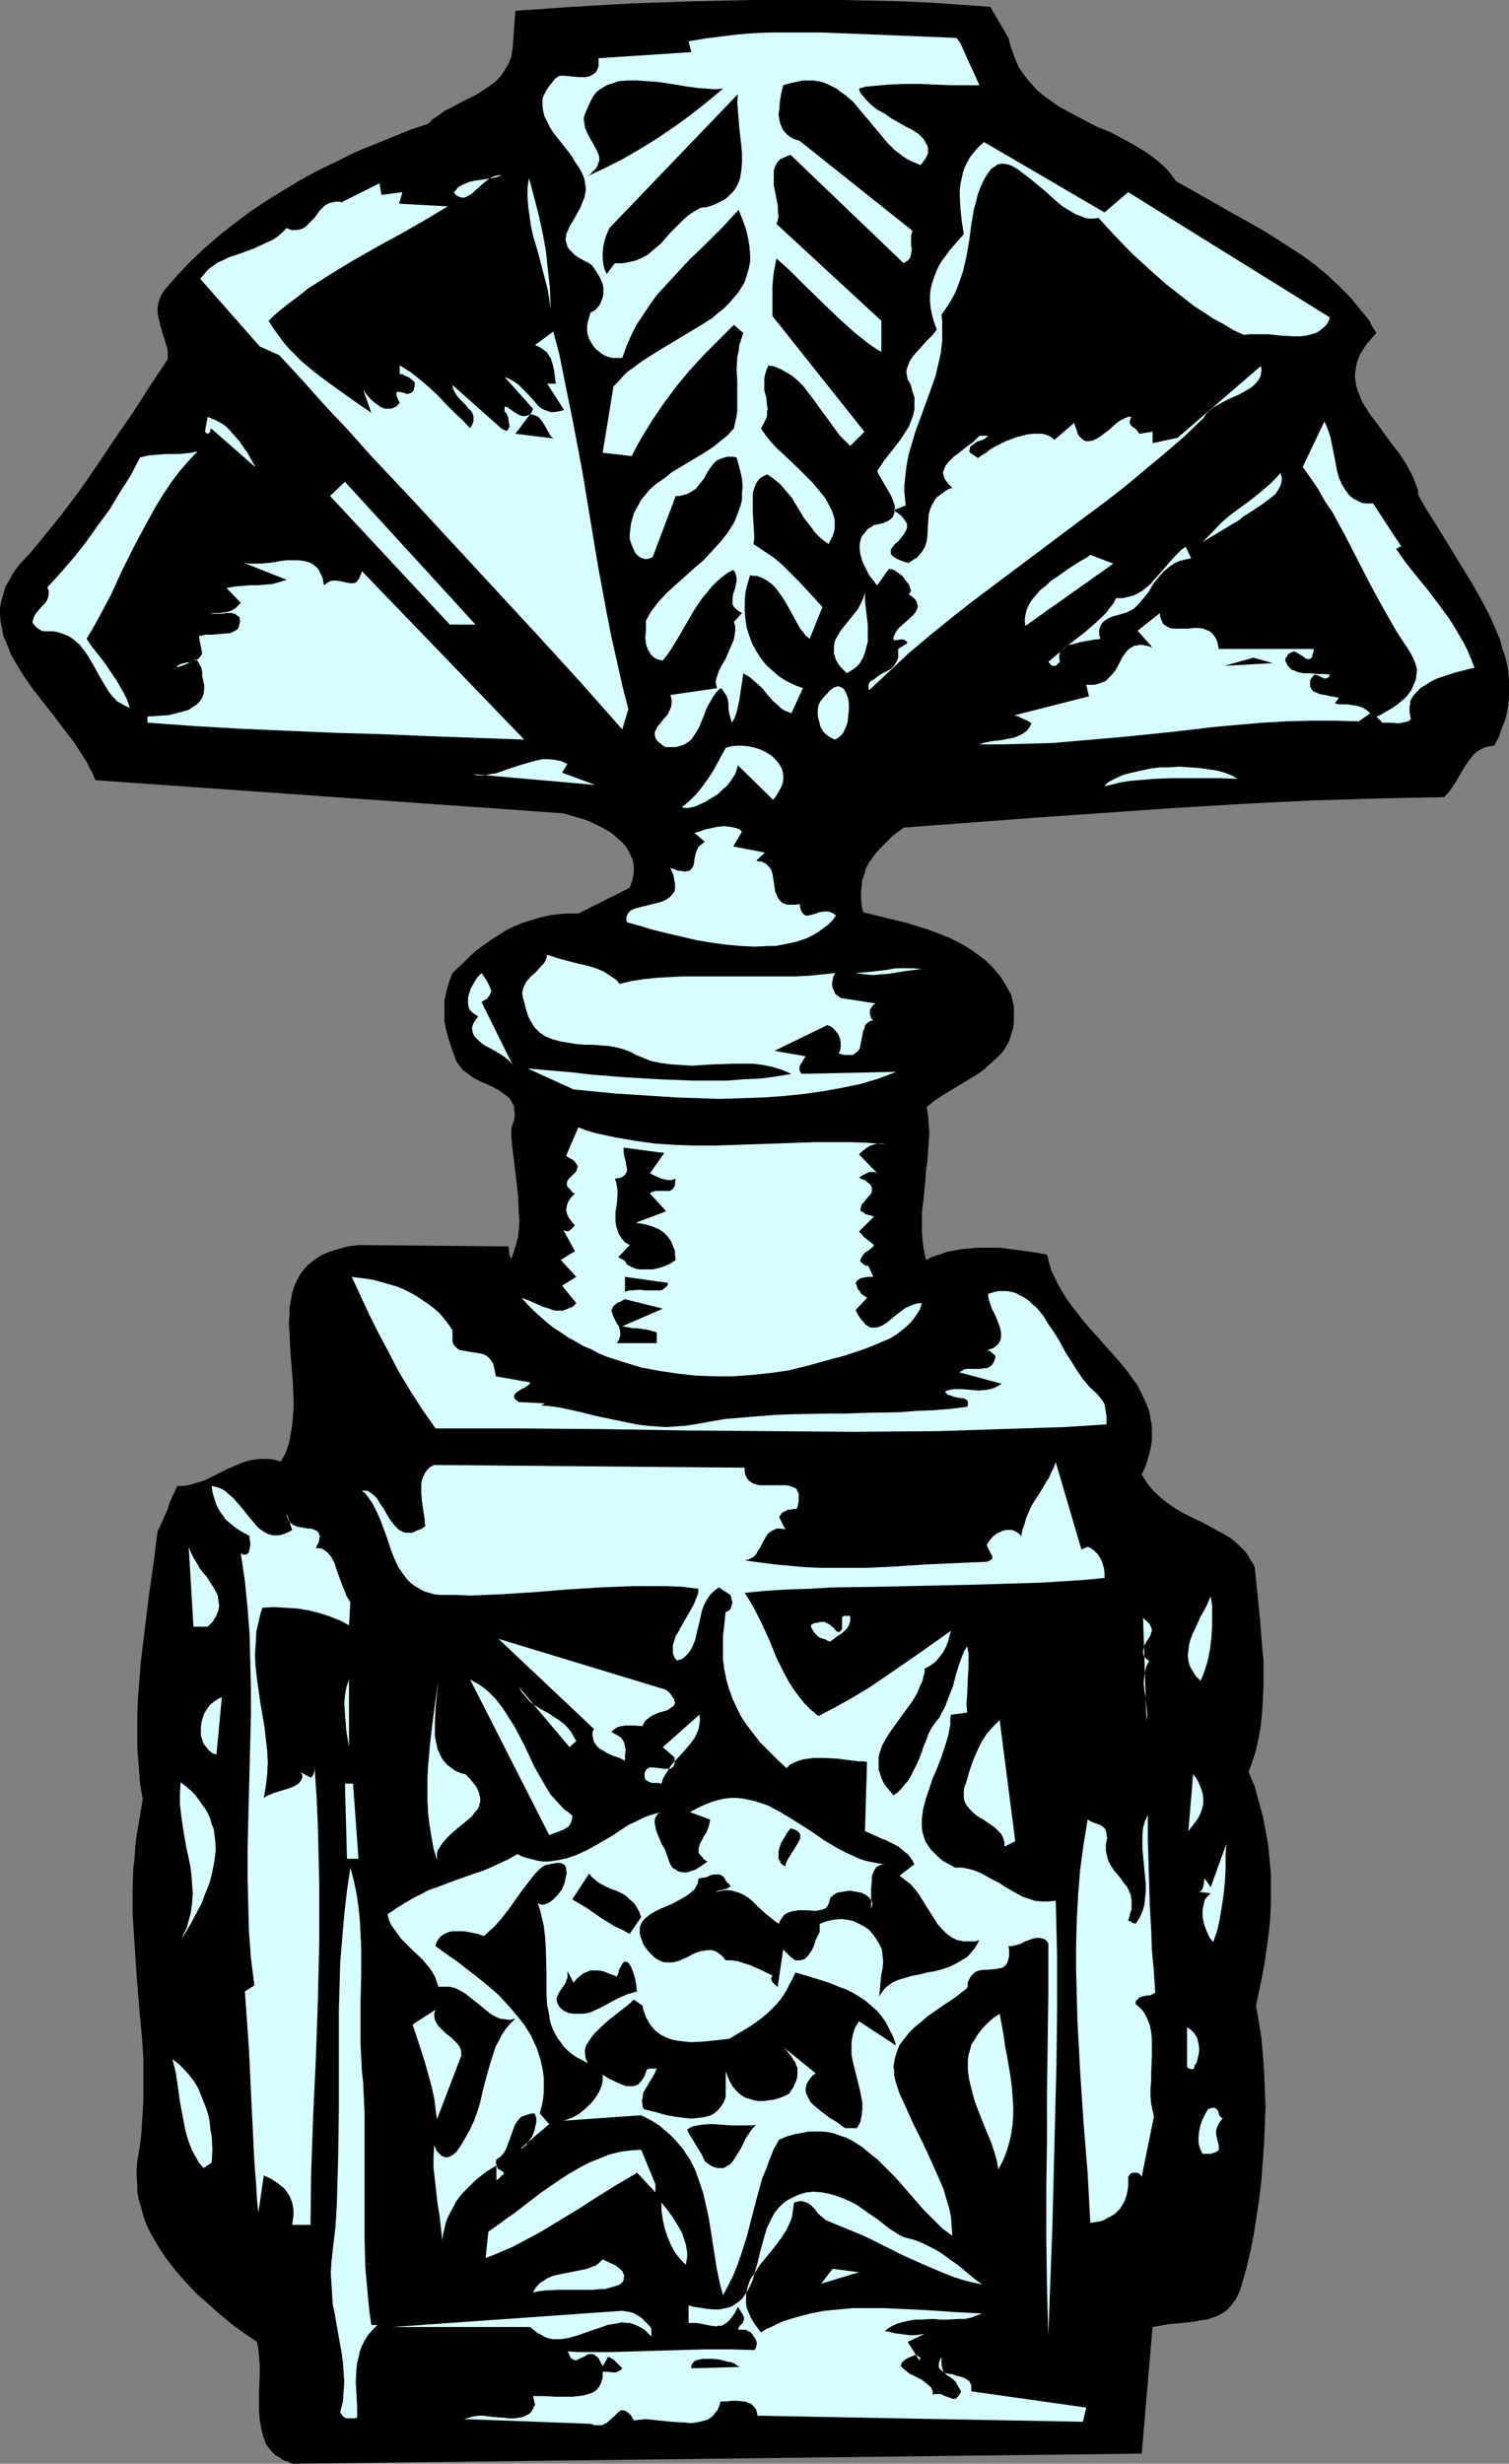 <?xml version="1.0" encoding="UTF-8" standalone="no"?>
<svg
   version="1.0"
   width="95.396mm"
   height="155.668mm"
   id="svg70"
   sodipodi:docname="Perfume Bottle 1.wmf"
   xmlns:inkscape="http://www.inkscape.org/namespaces/inkscape"
   xmlns:sodipodi="http://sodipodi.sourceforge.net/DTD/sodipodi-0.dtd"
   xmlns="http://www.w3.org/2000/svg"
   xmlns:svg="http://www.w3.org/2000/svg">
  <rect width="100%" height="100%" fill="#808080" stroke="none"/>
  <sodipodi:namedview
     id="namedview70"
     pagecolor="#ffffff"
     bordercolor="#000000"
     borderopacity="0.25"
     inkscape:showpageshadow="2"
     inkscape:pageopacity="0.0"
     inkscape:pagecheckerboard="0"
     inkscape:deskcolor="#d1d1d1"
     inkscape:document-units="mm" />
  <defs
     id="defs1">
    <pattern
       id="WMFhbasepattern"
       patternUnits="userSpaceOnUse"
       width="6"
       height="6"
       x="0"
       y="0" />
  </defs>
  <path
     style="fill:#000000;fill-opacity:1;fill-rule:evenodd;stroke:none"
     d="m 240.96,9.049 0.485,1.939 0.646,1.778 0.646,1.778 0.646,1.454 0.97,1.454 0.97,1.293 1.131,1.293 1.131,1.293 1.293,1.131 1.293,0.97 2.747,1.939 2.909,1.616 3.071,1.616 3.071,1.616 3.232,1.293 3.071,1.616 2.909,1.616 2.909,1.778 1.293,0.97 1.293,0.97 1.293,1.131 1.131,1.131 0.97,1.293 0.97,1.293 6.626,3.717 3.394,1.939 3.394,1.939 6.949,3.878 3.394,2.101 3.232,2.101 3.232,2.101 3.071,2.262 2.909,2.424 2.747,2.585 2.586,2.585 2.263,2.747 2.263,2.747 0.808,1.616 0.97,1.454 -1.293,1.454 -1.131,1.293 -0.808,1.293 -0.808,1.293 -0.485,1.293 -0.323,1.293 -0.162,1.131 -0.162,1.293 0.162,1.131 0.162,1.131 0.323,1.131 0.485,1.131 0.485,1.293 0.646,1.131 1.454,2.262 1.616,2.101 1.616,2.262 1.778,2.424 1.778,2.262 1.616,2.424 1.293,2.424 0.646,1.293 0.485,1.293 0.485,1.293 0.162,1.454 1.939,3.393 2.263,3.555 4.363,7.11 4.525,7.433 2.101,3.717 1.939,3.717 1.616,3.717 0.808,1.939 0.485,1.939 0.646,1.778 0.485,1.939 0.323,1.939 0.162,1.939 v 1.939 1.939 l -0.162,1.939 -0.323,1.939 -0.485,1.939 -0.808,1.939 -0.646,1.939 -1.131,2.101 -1.293,0.162 -1.131,0.323 -0.97,0.485 -0.97,0.646 -0.646,0.646 -0.646,0.808 -1.293,1.778 -1.131,1.939 -1.131,1.939 -1.293,1.939 -0.646,0.808 -0.808,0.808 -8.08,0.162 -7.919,0.162 -15.999,0.485 -16.161,0.808 -16.161,0.97 -32.484,2.262 -32.322,2.424 -2.586,1.939 -2.263,2.262 -0.97,0.97 -0.97,1.131 -0.808,1.131 -0.808,1.131 -0.646,1.293 -0.323,1.293 -0.485,1.293 -0.162,1.454 -0.162,1.454 v 1.454 l 0.162,1.778 0.323,1.616 2.586,0.646 2.586,0.646 5.333,1.293 2.586,0.808 2.586,0.808 2.586,0.97 2.424,0.97 2.263,1.131 2.263,1.293 2.101,1.454 2.101,1.616 1.616,1.616 1.778,2.101 1.293,2.101 1.293,2.262 0.323,1.454 0.323,1.454 v 1.293 1.293 1.131 l -0.162,1.293 -0.323,0.97 -0.323,1.131 -0.323,0.97 -0.485,0.97 -0.485,0.808 -0.646,0.97 -1.454,1.454 -1.616,1.454 -1.616,1.454 -1.939,1.293 -7.757,4.686 -1.939,1.293 -1.778,1.454 0.323,1.939 0.162,2.101 0.162,2.101 -0.162,2.262 -0.162,2.262 -0.162,2.262 -0.323,2.424 -0.162,2.424 -0.485,4.848 -0.323,2.424 v 2.262 2.424 l 0.162,2.262 0.323,2.262 0.485,2.262 1.616,-0.808 1.616,-0.485 1.778,-0.646 1.778,-0.323 1.616,-0.323 1.939,-0.162 1.778,-0.162 h 1.939 3.717 l 3.717,0.485 3.717,0.485 3.717,0.646 0.485,1.939 0.485,1.778 0.808,1.616 0.808,1.778 0.97,1.616 0.97,1.616 1.131,1.616 1.131,1.454 2.424,3.07 2.586,2.909 5.172,5.817 2.424,2.909 0.97,1.454 1.131,1.454 0.808,1.616 0.808,1.616 0.646,1.454 0.646,1.616 0.323,1.778 0.323,1.778 v 1.778 1.778 l -0.323,1.939 -0.485,1.939 -0.646,2.101 -0.97,2.101 1.293,2.101 0.808,0.97 0.808,0.97 1.778,1.616 1.616,1.293 1.939,1.293 1.939,1.131 4.04,1.939 3.879,2.101 1.778,0.97 1.778,1.131 1.616,1.454 1.454,1.454 0.646,0.808 0.485,0.97 0.646,0.97 0.485,0.97 0.646,6.302 0.646,6.464 0.485,6.302 0.323,3.232 v 3.232 3.07 l -0.162,3.07 -0.162,3.07 -0.323,3.07 -0.485,2.909 -0.646,2.909 -0.808,2.585 -0.97,2.747 1.454,3.393 0.97,3.555 0.97,3.555 0.646,3.393 0.646,3.555 0.323,3.393 0.323,3.555 v 3.393 3.555 l -0.162,3.393 -0.323,3.555 -0.485,3.393 -0.485,3.555 -0.646,3.555 -1.454,6.948 0.646,3.717 0.646,4.04 0.323,3.878 0.323,4.201 0.162,4.201 0.162,4.201 -0.162,4.363 -0.162,4.201 -0.323,4.363 -0.323,4.363 -0.485,4.363 -0.646,4.201 -0.646,4.201 -0.808,4.201 -0.97,4.04 -1.131,4.04 -0.323,1.131 -0.323,0.808 -0.808,1.616 -0.97,1.293 -0.97,1.131 -1.131,0.808 -1.131,0.646 -1.293,0.485 -1.454,0.485 -1.454,0.162 -1.454,0.323 -3.071,0.323 -3.394,0.323 -1.778,0.323 -1.778,0.323 -2.586,30.218 -202.982,2.424 -0.97,-0.485 -1.131,-0.323 -0.808,-0.646 -0.97,-0.485 -0.646,-0.646 -0.646,-0.646 -0.646,-0.808 -0.485,-0.808 -0.323,-0.808 -0.323,-0.97 -0.485,-1.939 -0.323,-1.939 -0.162,-2.101 v -2.262 -2.262 l 0.162,-4.363 v -2.101 l -0.162,-1.939 -0.162,-1.778 -0.323,-1.778 -3.071,-2.101 -2.909,-2.101 -2.909,-2.424 -2.747,-2.424 -2.747,-2.424 -2.586,-2.747 -2.424,-2.747 -2.263,-2.909 -1.939,-2.909 -1.778,-3.07 -0.808,-1.616 -0.646,-1.616 -0.485,-1.616 -0.485,-1.778 -0.485,-1.616 -0.323,-1.778 v -1.778 l -0.162,-1.778 v -1.778 l 0.162,-1.939 0.323,-1.939 0.323,-1.939 0.323,-2.585 0.162,-2.747 0.323,-5.171 v -5.171 -5.009 l -0.323,-5.009 -0.485,-4.848 -0.808,-9.857 -0.323,-5.009 -0.323,-5.009 -0.323,-5.009 v -5.171 l 0.162,-5.332 0.323,-2.585 0.162,-2.747 0.323,-2.747 0.485,-2.747 0.485,-2.909 0.485,-2.909 -0.646,-3.878 -0.323,-4.201 -0.323,-4.04 v -4.04 -4.04 l 0.162,-4.04 0.323,-4.04 0.323,-4.201 0.97,-8.08 0.97,-7.918 1.131,-7.918 0.97,-7.595 0.485,-0.97 0.646,-1.454 1.293,-2.909 0.485,-1.616 0.646,-1.454 0.646,-1.293 0.485,-1.131 h 1.616 l 1.616,-0.323 1.616,-0.485 1.616,-0.485 2.909,-1.454 2.909,-1.454 3.071,-1.293 1.454,-0.485 1.454,-0.323 1.616,-0.162 h 1.616 l 1.616,0.162 1.616,0.485 0.97,-1.616 0.646,-1.616 0.485,-1.778 0.323,-1.778 0.323,-1.939 0.162,-1.939 0.162,-2.101 v -1.939 l -0.162,-4.04 -0.646,-8.241 -0.162,-4.04 -0.162,-1.939 0.162,-1.939 v -1.778 l 0.323,-1.778 0.323,-1.778 0.485,-1.616 0.646,-1.454 0.808,-1.454 0.97,-1.293 1.131,-1.131 1.454,-1.131 1.454,-0.97 1.939,-0.808 0.97,-0.323 1.131,-0.323 1.131,-0.323 1.131,-0.323 1.293,-0.162 1.293,-0.162 35.877,0.323 0.162,1.778 0.162,0.646 0.162,0.323 0.162,0.162 0.646,-1.778 0.485,-1.616 0.485,-1.778 0.162,-1.939 0.162,-1.939 -0.162,-1.939 -0.162,-4.04 -0.485,-4.201 -0.485,-4.04 -0.485,-3.878 -0.162,-1.939 v -1.939 l 0.323,-1.131 0.323,-0.97 0.162,-0.808 v -0.97 l -0.162,-0.646 v -0.808 l -0.323,-0.646 -0.323,-0.485 -0.323,-0.646 -0.485,-0.485 -1.131,-0.808 -1.131,-0.808 -1.454,-0.808 -1.454,-0.646 -1.454,-0.646 -1.616,-0.808 -1.293,-0.97 -1.293,-0.97 -0.97,-1.293 -0.485,-0.646 -0.323,-0.808 -0.323,-0.97 -0.323,-0.808 -0.808,-2.424 -0.646,-2.262 -0.485,-2.424 v -2.424 -2.424 l 0.485,-2.262 0.646,-2.262 0.808,-2.101 2.909,-2.747 1.454,-1.454 1.454,-1.293 1.778,-1.293 1.616,-1.131 1.778,-1.131 1.778,-1.131 1.939,-0.97 1.939,-0.808 2.101,-0.646 2.101,-0.646 2.101,-0.485 2.263,-0.323 2.424,-0.162 h 2.424 l 12.282,-6.14 0.323,-0.97 0.323,-0.808 0.162,-0.97 0.162,-0.808 v -0.97 -0.808 l -0.162,-0.808 -0.162,-0.646 -0.646,-1.454 -0.808,-1.454 -0.97,-1.131 -1.293,-1.131 -1.293,-1.131 -1.616,-0.97 -1.616,-0.808 -1.616,-0.808 -1.616,-0.646 -1.778,-0.485 -1.616,-0.485 -1.616,-0.485 -111.834,-7.918 -0.646,-1.616 -0.808,-1.454 -0.808,-1.616 -0.97,-1.454 -2.101,-3.232 -2.263,-2.909 -2.424,-3.232 -2.424,-3.07 -2.424,-3.07 -2.263,-3.232 L 3.717,158.198 2.747,156.582 2.101,154.966 1.454,153.35 0.808,151.896 0.485,150.118 0.162,148.502 0,146.886 v -1.778 l 0.323,-1.616 0.485,-1.616 0.485,-1.778 0.97,-1.616 0.97,-1.778 1.293,-1.778 2.586,-2.747 2.424,-2.909 4.848,-5.979 4.525,-5.979 4.363,-6.302 4.202,-6.302 4.363,-6.302 4.04,-6.302 4.202,-6.302 V 84.835 83.866 l -0.162,-0.808 -0.323,-1.131 -0.646,-1.939 -0.646,-2.262 -0.485,-2.101 -0.162,-0.97 v -1.131 l 0.162,-1.131 0.323,-0.97 0.485,-1.131 0.646,-0.97 3.071,-3.555 3.232,-3.393 3.232,-3.07 3.555,-3.07 3.717,-2.909 3.879,-2.909 3.879,-2.585 4.202,-2.585 4.04,-2.424 4.202,-2.262 4.363,-2.101 4.202,-2.101 4.363,-1.778 4.363,-1.778 4.363,-1.778 4.363,-1.454 1.131,-1.131 1.454,-0.97 1.293,-0.97 1.616,-0.808 3.071,-1.616 3.232,-1.616 1.454,-0.97 1.454,-0.97 1.454,-1.131 1.131,-1.131 0.97,-1.454 0.97,-1.616 0.323,-0.808 0.323,-0.808 0.162,-1.131 0.162,-0.97 0.646,-8.888 6.949,-0.485 6.949,-0.485 L 151.105,0.808 165.488,0.323 179.71,0 h 14.383 7.272 l 7.111,0.162 7.111,0.162 6.949,0.323 7.111,0.485 6.949,0.485 z"
     id="path1" />
  <path
     style="fill:#d8ffff;fill-opacity:1;fill-rule:evenodd;stroke:none"
     d="m 228.516,9.049 0.97,1.293 0.646,1.454 1.293,2.909 1.293,2.747 0.646,1.454 0.646,1.454 h -3.555 -3.394 l -7.272,-0.323 h -3.717 l -3.717,0.162 -3.555,0.323 -1.939,0.162 -1.616,0.485 0.162,0.646 0.485,0.808 0.485,0.485 0.485,0.646 1.293,1.293 1.454,1.131 1.778,0.97 1.616,1.131 3.394,1.939 1.616,0.808 1.454,0.97 1.131,1.131 0.323,0.485 0.323,0.646 0.323,0.485 0.162,0.646 v 0.485 0.646 l -0.323,0.808 -0.323,0.646 -0.485,0.646 -0.646,0.808 -1.131,-0.485 -1.131,-0.485 -0.97,-0.485 -0.97,-0.646 -1.939,-1.454 -1.778,-1.778 -1.616,-1.939 -1.616,-1.939 -3.394,-4.04 -1.616,-1.939 -1.939,-1.616 -0.97,-0.646 -0.97,-0.808 -0.97,-0.485 -0.97,-0.485 -1.131,-0.485 -1.293,-0.323 -1.131,-0.162 h -1.293 -1.454 l -1.293,0.323 -1.616,0.323 -1.616,0.485 -0.485,1.939 -0.323,1.939 -0.162,2.101 -0.162,0.97 0.162,0.97 0.162,0.97 0.323,0.808 0.323,0.808 0.485,0.646 0.646,0.646 0.808,0.646 0.97,0.485 1.131,0.323 26.989,21.492 -0.323,1.131 v 1.131 0.485 0.646 l 0.162,1.131 -0.162,0.97 -0.162,0.808 -0.323,0.485 -0.323,0.323 -0.485,0.323 -0.485,0.323 -26.989,-25.855 -0.646,0.162 -0.646,0.323 -1.131,0.485 -0.485,0.485 -0.323,0.323 -0.485,0.97 -0.323,0.97 v 1.131 1.131 1.293 l 0.485,2.424 0.485,2.424 v 1.293 l 0.162,1.131 -0.162,0.97 -0.323,0.97 25.049,23.108 v 7.433 l -1.616,-0.97 -1.616,-1.131 -3.232,-2.585 -3.071,-2.747 -3.071,-2.909 -6.141,-5.979 -3.071,-3.07 -3.232,-2.909 -0.323,1.616 -0.323,1.616 -0.162,1.616 -0.162,1.778 v 3.555 3.555 l 21.979,27.632 -3.394,3.393 -1.293,-1.293 -1.293,-1.293 -2.101,-2.909 -2.263,-3.07 -2.101,-2.909 -1.131,-1.454 -0.97,-1.293 -1.293,-1.293 -1.293,-1.131 -1.293,-0.808 -1.454,-0.808 -1.454,-0.646 -1.616,-0.323 -0.485,1.131 -0.323,1.131 -0.162,0.97 v 0.97 0.808 0.97 l 0.485,1.778 0.162,1.778 0.162,0.808 -0.162,0.808 v 0.97 l -0.323,0.808 -0.485,0.97 -0.646,1.131 0.97,1.454 1.293,1.616 1.454,1.616 1.778,1.616 3.555,3.393 3.394,3.393 1.454,1.778 1.454,1.778 0.97,1.778 0.485,0.97 0.323,0.808 0.323,0.97 0.162,0.808 v 0.97 0.97 l -0.162,0.808 -0.323,0.97 -0.485,0.97 -0.485,0.97 -1.131,-0.808 -1.131,-0.97 -0.97,-0.97 -0.808,-1.131 -1.778,-2.262 -1.454,-2.424 -1.454,-2.424 -1.778,-2.101 -0.97,-1.131 -0.97,-0.808 -0.97,-0.808 -1.293,-0.808 -0.97,0.485 -0.808,0.485 -0.485,0.646 -0.485,0.808 -0.323,0.97 -0.323,0.97 v 1.131 1.293 2.424 l 0.162,2.585 0.162,2.585 v 1.131 l -0.162,1.131 2.424,1.616 2.424,1.616 2.101,1.778 1.939,1.939 1.939,1.939 1.939,2.101 3.717,4.04 -3.071,7.595 -0.808,-0.646 -0.646,-0.808 -0.808,-0.97 -0.646,-1.131 -1.293,-2.424 -1.454,-2.585 -0.808,-1.293 -0.808,-1.131 -0.808,-1.131 -0.97,-0.97 -1.131,-0.808 -1.131,-0.646 -1.293,-0.485 h -0.808 l -0.808,-0.162 -0.646,2.101 -0.485,2.101 -0.162,2.262 v 1.939 l 0.162,2.101 0.323,2.101 0.646,1.939 0.646,1.778 0.97,1.778 1.131,1.778 1.293,1.616 1.454,1.293 1.454,1.293 1.778,1.131 1.939,0.97 2.101,0.808 -2.747,5.979 -0.808,-0.323 -0.808,-0.323 -0.808,-0.485 -0.646,-0.646 -1.293,-1.131 -1.293,-1.454 -1.293,-1.616 -1.454,-1.293 -1.454,-1.293 -0.808,-0.485 -0.808,-0.485 -0.485,3.232 -0.485,3.232 -0.323,1.454 -0.323,1.454 -0.485,1.293 -0.646,1.131 -0.323,-1.131 -0.323,-1.131 -0.162,-1.131 v -1.131 l -0.162,-0.97 -0.323,-0.97 -0.646,-0.97 -0.323,-0.485 -0.485,-0.323 -0.97,0.97 -0.808,1.131 -0.646,1.131 -0.646,1.131 -0.485,1.131 -0.485,1.293 -0.97,2.424 -0.646,1.131 -0.646,0.97 -0.646,0.97 -0.808,0.646 -1.131,0.646 -1.131,0.323 -0.646,0.162 h -0.646 -0.808 -0.97 l -0.646,-0.323 -0.485,-0.485 -0.485,-0.323 -0.323,-0.323 -0.323,-0.485 -0.162,-0.323 -0.162,-0.646 v -0.646 l 0.323,-0.646 0.323,-0.646 0.646,-0.808 0.485,-0.646 1.293,-1.454 0.485,-0.97 0.323,-0.808 0.162,-0.97 v -0.808 l -0.162,-0.646 -0.162,-0.485 11.151,-1.616 -0.162,-0.646 -0.162,-0.808 0.162,-0.808 0.323,-0.97 0.323,-0.97 0.485,-0.97 1.131,-1.939 0.97,-2.262 0.485,-1.131 0.485,-1.131 0.162,-0.97 0.162,-1.131 v -1.131 l -0.323,-0.97 1.939,-2.101 -0.808,-0.485 -0.646,-0.485 -0.485,-0.485 -0.323,-0.646 v -0.485 -0.808 l 0.162,-1.293 0.323,-0.808 0.162,-0.646 0.323,-1.454 v -0.808 l -0.162,-0.646 -0.162,-0.646 -0.485,-0.646 -1.454,0.808 -1.293,0.97 -1.293,1.131 -1.131,1.131 -1.131,1.454 -1.131,1.293 -1.939,2.909 -1.778,3.07 -1.778,3.07 -1.778,2.909 -0.97,1.454 -1.131,1.454 -0.97,-0.162 -0.808,-0.323 -0.646,-0.485 -0.485,-0.485 -0.323,-0.646 -0.323,-0.485 -0.323,-0.808 -0.162,-0.646 -0.162,-1.454 0.162,-1.616 v -1.293 -0.646 -0.485 l 0.646,-1.131 0.646,-1.131 1.616,-2.101 1.939,-2.101 2.101,-1.939 4.525,-4.04 2.263,-1.939 2.101,-2.262 1.939,-2.101 1.778,-2.262 0.808,-1.293 0.808,-1.293 0.485,-1.293 0.485,-1.293 0.485,-1.293 0.323,-1.454 v -1.616 l 0.162,-1.454 -0.162,-1.778 -0.323,-1.616 -0.485,-1.778 -0.485,-1.778 -0.808,-0.162 h -1.454 l -0.646,0.162 -0.97,0.323 -0.97,0.485 -0.646,0.646 -0.646,0.808 -1.131,1.778 -0.485,0.97 -0.646,0.808 -0.646,0.808 -0.646,0.808 -0.97,0.646 -1.131,0.646 -0.646,0.162 -0.646,0.162 -0.646,0.162 h -0.808 l -5.495,14.543 -0.646,0.323 -0.646,0.162 h -0.646 l -0.485,-0.162 -0.485,-0.162 -0.485,-0.323 -0.323,-0.323 -0.485,-0.485 -0.485,-1.131 -0.485,-1.131 -0.323,-1.131 v -1.131 l 0.162,-1.293 0.162,-1.293 0.323,-1.131 0.323,-1.131 0.485,-0.97 0.646,-1.131 0.485,-0.97 0.646,-0.808 1.454,-1.778 1.616,-1.454 1.939,-1.293 1.778,-1.454 4.04,-2.424 4.04,-2.424 1.939,-1.293 1.616,-1.293 1.778,-1.454 1.454,-1.616 0.323,-1.454 0.323,-1.454 0.162,-1.293 v -1.454 -2.747 -2.909 l -0.162,-2.747 0.162,-2.909 0.323,-1.454 0.162,-1.454 0.485,-1.454 0.485,-1.454 -2.263,-1.939 -3.717,3.717 -3.555,3.555 -3.394,3.717 -3.071,3.717 -2.909,3.878 -2.747,4.04 -2.586,4.201 -1.293,2.262 -1.131,2.262 -6.949,-0.808 2.586,-15.836 1.131,-1.131 1.131,-1.293 1.131,-1.131 1.454,-0.97 1.454,-1.131 1.454,-0.97 3.071,-1.939 3.232,-1.939 3.232,-1.939 3.232,-1.939 3.071,-1.939 1.293,-1.131 1.454,-1.131 1.131,-1.131 1.131,-1.293 1.131,-1.293 0.808,-1.293 0.808,-1.293 0.485,-1.616 0.485,-1.616 0.323,-1.616 V 60.758 l -0.162,-1.939 -0.323,-1.939 -0.485,-2.101 -0.808,-2.262 -0.97,-2.424 -1.939,2.101 -1.778,1.939 -4.04,4.04 -4.04,3.878 -3.879,4.201 -1.939,2.101 -1.939,2.101 -1.616,2.262 -1.616,2.424 -1.616,2.424 -1.293,2.585 -1.131,2.585 -0.97,2.747 h -0.97 -1.131 l -0.97,-0.162 -0.97,-0.323 -0.808,-0.485 -0.808,-0.646 -0.646,-0.485 -0.646,-0.808 -0.485,-0.808 -0.485,-0.808 -0.323,-0.97 -0.162,-0.97 v -1.131 l 0.162,-0.97 0.323,-1.131 0.323,-1.131 0.97,-0.485 0.646,-0.646 0.646,-0.808 0.323,-0.808 0.323,-0.808 0.162,-0.808 v -0.808 -0.808 l -0.162,-0.808 -0.323,-0.808 -0.323,-0.808 -0.485,-0.808 -0.97,-1.454 -0.485,-0.646 -0.646,-0.485 -1.293,-0.646 -1.131,-0.646 -0.97,-0.646 -0.646,-0.646 -0.646,-0.646 -0.485,-0.646 -0.162,-0.646 -0.162,-0.485 -0.162,-0.646 0.162,-0.646 v -0.646 l 0.323,-0.646 0.646,-1.454 0.808,-1.293 0.808,-1.454 0.808,-1.454 0.646,-1.616 0.323,-0.808 0.162,-0.808 0.162,-0.808 V 44.761 l -0.162,-0.97 -0.162,-0.97 -0.323,-0.97 -0.485,-0.97 -0.646,-1.131 -0.808,-1.131 -0.646,-1.131 -0.808,-1.131 -1.778,-2.262 -1.939,-2.424 -0.808,-1.293 -0.646,-1.293 -0.646,-1.293 -0.323,-1.293 -0.162,-1.293 v -1.293 l 0.162,-0.808 0.323,-0.646 0.323,-0.646 0.485,-0.808 0.485,-0.646 0.646,-0.808 0.646,-0.808 0.97,-0.646 h 0.646 0.646 l 1.616,0.162 1.778,0.162 h 1.616 l 0.808,-0.162 0.646,-0.323 0.485,-0.323 0.485,-0.323 0.323,-0.646 0.323,-0.808 v -0.808 -1.131 l 22.141,-1.454 -0.646,-2.585 3.879,-0.646 3.717,-0.485 4.04,-0.485 3.879,-0.323 4.04,-0.162 h 4.04 8.08 l 8.242,0.323 8.08,0.323 4.04,0.162 4.04,0.162 z"
     id="path2" />
  <path
     style="fill:#000000;fill-opacity:1;fill-rule:evenodd;stroke:none"
     d="m 172.761,21.168 -3.879,3.232 -3.879,3.07 -4.04,2.909 -4.04,2.747 -4.202,2.585 -4.202,2.424 -4.202,2.101 -4.202,1.939 0.808,-0.485 0.485,-0.485 0.485,-0.485 0.485,-0.485 0.323,-0.485 0.162,-0.485 0.323,-0.97 v -0.808 l -0.323,-0.97 -0.485,-0.97 -0.485,-0.97 -1.131,-1.939 -0.485,-0.97 -0.485,-1.131 -0.162,-0.97 -0.162,-1.293 0.162,-0.646 0.485,-1.293 0.323,-0.646 0.485,-1.131 0.485,-0.97 0.485,-0.808 0.646,-0.808 0.808,-0.646 0.808,-0.485 0.808,-0.485 0.97,-0.323 0.97,-0.323 0.97,-0.323 2.101,-0.162 h 2.263 l 2.424,0.162 2.263,0.162 2.424,0.323 4.848,0.808 2.424,0.323 2.263,0.162 1.939,0.162 z"
     id="path3" />
  <path
     style="fill:#000000;fill-opacity:1;fill-rule:evenodd;stroke:none"
     d="m 167.428,49.608 -1.454,0.808 -1.454,0.97 -1.131,0.97 -1.131,1.131 -2.263,2.262 -1.939,2.262 -1.131,0.97 -1.131,0.97 -1.131,0.97 -1.293,0.646 -1.454,0.646 -1.454,0.323 -1.616,0.323 h -1.939 l -1.939,2.585 -0.485,-0.97 -0.323,-1.293 -0.162,-1.454 v -1.454 l 0.162,-1.454 0.323,-1.454 0.485,-1.454 0.646,-1.454 30.706,-31.995 -0.162,1.939 0.162,1.939 0.162,2.101 0.162,2.101 0.485,4.201 0.162,2.101 v 1.939 l -0.162,1.939 -0.323,1.939 -0.323,0.808 -0.323,0.808 -0.485,0.808 -0.485,0.646 -0.646,0.646 -0.646,0.646 -0.808,0.646 -0.97,0.485 -0.97,0.485 -1.131,0.485 -1.131,0.323 z"
     id="path4" />
  <path
     style="fill:#d8ffff;fill-opacity:1;fill-rule:evenodd;stroke:none"
     d="m 269.565,45.892 48.16,29.894 -0.162,0.646 -0.323,0.646 -0.323,0.485 -0.485,0.485 -0.97,0.808 -0.97,0.646 -1.131,0.323 -1.293,0.323 -1.454,0.162 h -1.454 l -3.071,-0.162 -3.071,-0.323 h -1.616 -1.454 -1.454 l -1.293,0.162 -2.424,-1.131 -2.424,-1.454 -2.424,-1.293 -2.424,-1.616 -2.263,-1.454 -2.263,-1.778 -4.363,-3.393 -4.363,-3.878 -4.04,-3.717 -4.04,-4.201 -3.717,-4.04 -1.131,0.162 h -1.131 l -0.97,-0.162 -1.131,-0.485 -0.97,-0.323 -1.131,-0.646 -2.101,-1.293 -1.939,-1.616 -1.939,-1.778 -1.939,-1.616 -1.939,-1.616 -1.939,-1.454 -0.808,-0.646 -0.808,-0.485 -0.808,-0.485 -0.97,-0.323 -0.808,-0.162 h -0.808 l -0.808,0.162 -0.646,0.485 -0.808,0.485 -0.646,0.808 -0.646,0.97 -0.646,1.131 -0.646,1.454 -0.646,1.616 -0.485,1.939 -0.485,1.778 -0.646,3.717 -0.485,3.717 -0.646,3.717 -0.808,3.555 -0.646,1.939 -0.646,1.778 -0.646,1.616 -0.97,1.778 -1.131,1.778 -1.131,1.616 0.162,1.616 v 1.454 1.616 1.454 l -0.323,2.909 -0.646,2.909 -0.646,2.747 -0.97,2.747 -1.939,5.333 -1.939,5.333 -0.808,2.747 -0.808,2.747 -0.485,2.747 -0.323,2.909 -0.162,1.616 v 1.454 l 0.162,1.616 0.162,1.616 v 0 l -2.909,1.131 0.97,0.646 0.646,0.485 0.646,0.646 0.323,0.485 0.323,0.485 0.323,0.485 v 0.485 0.485 l -0.323,0.808 -0.485,0.808 -1.293,1.616 -0.808,0.646 -0.485,0.646 -0.485,0.646 v 0.323 0.323 0.323 l 0.162,0.323 0.323,0.323 0.485,0.323 0.485,0.323 0.808,0.323 0.808,0.323 1.131,0.323 0.808,-0.485 0.646,-0.485 0.646,-0.323 0.485,-0.646 0.485,-0.485 0.323,-0.485 0.646,-1.131 0.323,-1.131 0.162,-1.293 0.162,-2.585 0.162,-2.585 0.323,-1.131 0.485,-1.131 0.646,-1.131 0.485,-0.646 0.646,-0.485 0.646,-0.485 0.646,-0.485 0.808,-0.485 0.97,-0.323 -0.646,-0.646 -0.485,-0.485 -0.323,-0.485 -0.323,-0.485 -0.162,-0.323 -0.162,-0.485 -0.162,-0.808 0.323,-0.808 0.323,-0.808 0.646,-0.808 0.646,-0.646 0.808,-0.808 0.97,-0.646 1.778,-1.454 1.778,-1.293 0.808,-0.808 0.646,-0.646 h 2.101 l -0.162,0.162 -0.323,0.323 -0.485,0.323 -0.808,0.323 -0.97,0.323 -0.646,0.485 -0.646,0.485 -0.323,0.323 v 0.323 l -0.162,0.485 0.162,0.485 1.939,1.293 0.808,-0.646 1.131,-0.646 0.97,-0.808 1.131,-0.646 2.586,-1.293 1.293,-0.485 1.293,-0.485 1.293,-0.323 1.293,-0.323 1.293,-0.162 h 1.131 1.131 l 1.131,0.323 0.97,0.485 0.808,0.646 4.687,-4.04 0.323,0.97 0.323,0.808 0.162,0.646 0.323,0.646 0.485,0.485 0.323,0.323 0.485,0.323 0.323,0.162 h 0.485 0.323 l 0.97,-0.162 0.97,-0.485 0.97,-0.646 1.939,-1.454 1.778,-1.616 0.97,-0.646 0.97,-0.485 0.808,-0.323 h 0.323 0.485 l -0.323,0.485 v 0.323 l -0.162,0.323 v 0.323 l 0.323,0.485 0.323,0.485 0.646,0.323 0.485,0.485 0.323,0.485 0.323,0.485 v -0.162 l 3.071,-0.485 v 2.747 l 5.98,-1.293 19.878,-17.129 0.162,0.646 v 0.646 l -0.162,0.485 v 0.485 l -0.485,0.97 -0.646,0.808 -0.808,0.808 -0.97,0.646 -1.131,0.646 -1.131,0.646 -2.586,1.131 -2.424,1.293 -1.131,0.646 -0.97,0.808 -0.808,0.808 -0.646,0.97 -4.525,4.363 -4.687,4.04 -4.848,4.04 -4.848,4.04 -5.01,3.878 -5.01,3.717 -5.172,3.878 -5.172,3.878 -10.343,7.756 -5.172,3.878 -5.172,4.04 -5.172,4.201 -5.01,4.201 -4.848,4.525 -4.848,4.525 -0.162,-0.646 v -0.485 l 0.162,-0.646 0.485,-0.485 0.646,-0.323 0.646,-0.485 0.646,-0.485 0.808,-0.485 1.616,-0.808 0.808,-0.646 0.485,-0.646 0.485,-0.808 0.323,-0.808 v -0.97 -1.131 l 2.263,-1.454 -0.323,-0.323 -0.323,-0.323 -0.485,-0.162 h -0.485 l -0.97,0.162 h -0.808 v -0.646 l 0.323,-0.808 0.323,-0.646 0.646,-0.808 1.454,-1.293 1.454,-1.293 0.646,-0.646 0.485,-0.646 0.323,-0.646 0.162,-0.646 -0.162,-0.646 -0.162,-0.485 -0.162,-0.323 -0.323,-0.323 -0.485,-0.485 -0.485,-0.323 -0.485,-0.323 0.323,-0.162 0.162,-0.323 0.162,-0.323 -0.162,-0.485 -0.162,-0.323 -0.162,-0.646 -0.808,-0.97 -0.808,-1.131 -1.131,-0.808 -0.485,-0.323 -0.485,-0.323 -0.646,-0.162 h -0.485 l -2.747,3.878 -0.323,-0.323 -0.485,-0.646 -0.485,-0.646 -0.646,-0.808 -0.97,-1.939 -0.485,-0.97 -0.323,-0.97 -0.323,-1.131 -0.162,-1.131 v -1.131 l 0.162,-0.97 0.323,-0.97 0.808,-0.97 0.323,-0.485 0.485,-0.485 0.646,-0.323 0.646,-0.485 0.808,-0.162 0.808,-0.162 0.646,-0.162 0.646,-0.323 0.485,-0.162 0.485,-0.323 0.323,-0.323 0.323,-0.323 0.323,-0.808 0.162,-0.808 v -0.97 l -0.323,-0.97 -0.323,-0.97 -0.485,-0.97 -1.131,-1.939 -1.131,-1.939 -0.485,-0.808 -0.323,-0.808 1.616,-2.424 3.555,-4.525 1.616,-2.424 0.808,-1.293 0.485,-1.293 0.485,-1.293 0.323,-1.454 v -1.293 -1.616 l -0.485,-1.454 -0.485,-1.778 -0.646,-0.97 -0.162,-0.97 -0.162,-0.808 0.162,-0.97 0.323,-0.808 0.323,-0.808 0.485,-0.808 0.646,-0.808 1.454,-1.616 1.293,-1.454 1.454,-1.454 0.646,-0.808 0.485,-0.646 -0.646,-1.778 -0.485,-1.778 -0.323,-1.616 -0.162,-1.616 v -1.454 l 0.162,-1.454 0.323,-1.293 0.485,-1.454 0.485,-1.293 0.646,-1.454 0.808,-1.293 0.97,-1.293 0.808,-1.131 1.131,-1.293 2.263,-2.585 -0.485,-3.07 -0.323,-3.07 -0.162,-3.07 v -1.293 l 0.162,-1.454 0.323,-1.454 0.323,-1.454 0.485,-1.293 0.646,-1.293 0.646,-1.131 0.97,-1.131 0.97,-1.131 1.293,-1.131 28.767,16.805 z"
     id="path5" />
  <path
     style="fill:#d8ffff;fill-opacity:1;fill-rule:evenodd;stroke:none"
     d="m 119.914,41.852 h -0.808 l -0.808,0.162 -0.808,0.323 -0.808,0.485 -1.616,1.293 -0.646,0.646 -0.808,0.646 -0.646,0.646 -0.646,0.485 -0.646,0.323 -0.646,0.323 h -0.646 l -0.646,-0.162 -0.646,-0.323 -0.323,-0.323 -0.323,-0.485 0.485,-0.485 0.485,-0.646 0.485,-0.323 0.646,-0.323 1.454,-0.646 1.454,-0.323 3.394,-0.485 1.616,-0.323 z"
     id="path6" />
  <path
     style="fill:#d8ffff;fill-opacity:1;fill-rule:evenodd;stroke:none"
     d="M 131.55,77.887 V 75.786 73.686 l -0.323,-2.262 -0.323,-2.101 -1.131,-4.363 -1.131,-4.363 -1.293,-4.363 -0.485,-2.262 -0.323,-2.262 -0.323,-2.262 -0.162,-2.262 V 44.761 l 0.323,-2.262 1.131,4.201 1.131,4.363 0.97,4.363 0.808,4.363 0.485,4.525 0.485,4.363 0.162,4.686 z"
     id="path7" />
  <path
     style="fill:#d8ffff;fill-opacity:1;fill-rule:evenodd;stroke:none"
     d="m 96.158,45.892 -0.808,2.747 11.636,0.646 -5.656,3.393 -5.656,3.232 -5.656,3.07 -5.656,3.232 -5.333,3.232 -5.333,3.393 -2.424,1.939 -2.424,1.778 -2.424,1.939 -2.263,2.101 1.131,1.778 1.293,1.778 1.293,1.778 1.293,1.454 1.454,1.454 1.454,1.454 3.071,2.585 3.232,2.424 3.394,2.424 3.394,2.424 3.555,2.424 -1.939,-5.494 0.808,1.131 0.97,1.131 1.131,0.97 1.131,0.808 0.646,0.323 0.646,0.162 h 0.646 0.485 l 0.646,-0.162 0.646,-0.323 0.485,-0.323 0.485,-0.646 -0.323,-0.485 -0.162,-0.485 -0.162,-0.323 -0.162,-0.485 V 93.884 93.723 l 0.162,-0.162 h 0.323 l 0.97,0.162 0.97,0.323 h 0.485 l 0.485,-0.162 0.485,-0.323 0.323,-0.485 v -0.323 l 0.162,-0.485 v -0.485 -0.485 l -0.162,-0.162 -0.323,-0.323 -0.808,-0.646 -1.131,-0.485 -0.485,-0.323 h -0.646 v -2.101 l 2.586,1.616 2.263,1.778 2.263,1.939 2.101,1.939 1.939,2.101 1.939,1.939 1.939,1.777 1.778,1.939 0.485,-0.808 0.323,-0.808 v -0.646 -0.646 l -0.162,-0.485 -0.323,-0.646 -0.97,-0.97 -0.485,-0.646 -0.485,-0.485 -1.131,-1.131 -0.485,-0.646 -0.485,-0.808 -0.323,-0.646 -0.162,-0.97 11.636,10.342 0.485,0.323 0.485,0.162 0.323,0.162 0.162,-0.162 0.162,-0.162 0.162,-0.323 0.162,-0.323 v -0.485 l -0.162,-0.97 -0.162,-0.97 -0.323,-0.808 -0.323,-0.323 -0.162,-0.162 v -0.646 -0.323 l 0.162,-0.162 h 0.162 l 0.485,0.162 0.162,0.162 0.162,0.162 0.485,0.323 0.485,0.323 0.485,0.323 1.131,0.646 0.646,0.162 h 0.485 l 0.646,-0.162 0.485,-0.162 0.485,-0.646 0.323,-0.808 -6.788,-7.595 1.131,0.485 1.131,0.646 0.97,0.646 0.808,0.808 1.616,1.616 1.454,1.616 0.646,0.808 0.646,0.646 0.808,0.485 0.808,0.323 0.97,0.323 h 0.97 l 0.97,-0.162 1.293,-0.323 -4.04,-6.302 h 2.101 l -0.162,-0.808 -0.162,-1.293 -0.162,-1.293 -0.323,-1.293 -0.485,-1.454 -0.485,-0.646 -0.323,-0.646 -0.646,-0.485 -0.646,-0.485 -0.808,-0.485 -0.808,-0.323 4.363,-3.232 1.454,5.494 1.131,5.656 2.263,11.15 2.101,11.15 3.717,22.461 2.101,11.311 1.131,5.817 1.293,5.656 1.293,5.817 1.454,5.656 -1.454,4.848 -5.01,-5.656 -5.01,-5.656 -5.01,-5.494 -5.01,-5.494 -19.878,-21.492 -10.02,-10.827 -5.172,-5.494 -5.172,-5.494 -5.172,-5.817 -5.495,-5.817 -5.333,-5.979 -5.656,-6.14 -4.687,-2.101 -14.222,-16.159 0.97,-1.131 0.97,-1.131 1.131,-0.808 1.131,-0.808 1.454,-0.646 1.293,-0.646 2.909,-0.97 3.071,-1.131 2.747,-1.293 1.454,-0.646 1.293,-0.808 1.131,-0.97 1.131,-1.131 0.646,0.323 0.485,0.162 h 1.131 l 0.97,-0.162 0.808,-0.323 0.646,-0.485 0.646,-0.646 1.293,-1.293 1.131,-1.616 0.646,-0.646 0.646,-0.646 0.808,-0.485 0.97,-0.323 1.131,-0.162 h 0.485 l 0.646,0.162 9.05,-4.525 0.485,2.747 z"
     id="path8" />
  <path
     style="fill:#000000;fill-opacity:1;fill-rule:evenodd;stroke:none"
     d="m 132.197,104.711 -9.05,-1.131 3.555,-4.686 0.646,0.162 0.485,0.162 0.485,0.162 0.485,0.323 0.646,0.808 0.646,0.97 0.97,1.778 0.485,0.808 z"
     id="path9" />
  <path
     style="fill:#d8ffff;fill-opacity:1;fill-rule:evenodd;stroke:none"
     d="m 328.068,120.224 6.788,10.342 h -0.323 -0.162 l -0.323,0.323 h -0.162 l -0.162,0.162 h -0.162 l 2.263,3.232 2.586,3.232 2.747,3.393 2.586,3.393 2.586,3.555 1.131,1.778 1.131,1.939 1.131,1.939 0.97,1.939 0.808,1.939 0.808,2.101 -0.97,0.162 -1.131,0.323 -1.293,0.323 -1.293,0.323 -2.909,0.97 -1.454,0.485 -1.293,0.646 -1.293,0.808 -1.293,0.808 -0.97,0.97 -0.808,0.97 -0.646,1.131 v 0.646 l -0.162,0.646 v 0.808 0.646 l 0.162,0.808 0.162,0.808 -0.646,0.485 -0.646,0.162 -0.808,0.162 -0.808,0.162 -1.939,-0.162 h -1.939 l -1.454,-1.454 0.808,-0.323 1.131,-0.646 1.939,-1.131 1.131,-0.808 0.97,-0.808 0.97,-0.808 0.808,-0.97 0.646,-0.97 0.485,-1.131 0.485,-1.131 0.162,-1.131 0.162,-1.293 -0.323,-1.293 -0.485,-1.293 -0.646,-1.293 -1.778,-2.747 -1.778,-2.747 -3.232,-5.656 -3.071,-5.656 -2.909,-5.656 -2.909,-5.656 -3.071,-5.656 -1.778,-2.585 -1.616,-2.909 -1.778,-2.585 -1.939,-2.747 5.172,-10.827 0.485,0.97 0.485,1.293 0.485,1.454 0.323,1.616 0.646,3.232 0.646,3.393 0.485,1.616 0.646,1.454 0.808,1.293 0.808,1.131 0.485,0.485 0.646,0.485 0.646,0.323 0.646,0.323 0.646,0.323 0.97,0.162 h 0.808 z"
     id="path10" />
  <path
     style="fill:#d8ffff;fill-opacity:1;fill-rule:evenodd;stroke:none"
     d="m 60.927,111.498 -10.505,-9.211 -0.162,0.323 v 0.323 l -0.162,0.323 -0.162,0.162 -0.162,0.162 h -0.323 l -0.162,-0.162 -0.323,-0.323 0.646,-3.555 1.131,0.485 1.131,0.485 1.131,0.646 0.97,0.646 0.808,0.808 0.808,0.97 1.616,1.778 1.293,1.939 0.646,0.808 0.485,0.97 0.485,0.808 0.323,0.646 0.323,0.485 z"
     id="path11" />
  <path
     style="fill:#d8ffff;fill-opacity:1;fill-rule:evenodd;stroke:none"
     d="m 47.19,107.781 -2.263,2.424 -2.101,2.424 -1.939,2.585 -1.939,2.909 -1.778,2.909 -1.616,2.909 -3.232,5.979 -3.071,6.14 -2.747,5.979 -1.454,2.747 -1.454,2.747 -1.454,2.585 -1.454,2.424 1.293,1.939 1.454,1.778 1.616,2.101 1.293,1.939 1.454,2.101 1.293,2.262 1.131,2.101 0.808,2.262 -0.808,-0.323 -0.646,-0.323 -0.808,-0.485 -0.646,-0.323 -1.293,-1.293 -0.97,-1.293 -0.97,-1.616 -0.97,-1.616 -1.778,-3.232 -0.97,-1.616 -0.97,-1.454 -1.131,-1.454 -1.293,-1.131 -0.646,-0.485 -0.808,-0.485 -0.808,-0.323 -0.808,-0.323 -0.97,-0.323 -0.97,-0.162 H 11.636 10.505 L 9.858,150.603 9.373,150.28 8.889,149.957 8.565,149.633 8.08,149.149 7.757,148.502 l 0.162,-0.485 0.162,-0.646 0.323,-0.646 0.485,-0.646 1.131,-1.293 0.646,-0.646 0.485,-0.646 0.323,-0.808 0.162,-0.808 v -0.808 l -0.323,-0.808 3.394,-3.717 3.071,-3.555 2.909,-3.717 2.747,-3.878 2.747,-3.717 2.424,-4.04 2.586,-4.04 2.263,-4.363 2.101,-0.485 1.939,-0.162 1.939,-0.162 h 1.616 1.778 l 1.454,-0.162 1.454,-0.162 z"
     id="path12" />
  <path
     style="fill:#d8ffff;fill-opacity:1;fill-rule:evenodd;stroke:none"
     d="m 296.231,124.102 -8.889,5.333 1.131,-1.131 1.131,-1.131 2.101,-2.262 2.263,-1.939 2.424,-1.778 2.424,-1.778 2.424,-1.939 2.424,-2.101 1.131,-1.131 1.131,-1.293 0.323,0.97 v 0.808 l -0.162,0.808 -0.323,0.808 -0.485,0.808 -0.485,0.808 -0.808,0.646 -0.808,0.646 -1.778,1.293 -1.939,1.293 -1.778,1.131 -0.808,0.485 z"
     id="path13" />
  <path
     style="fill:#d8ffff;fill-opacity:1;fill-rule:evenodd;stroke:none"
     d="m 107.47,149.149 -28.605,-30.702 3.555,-3.393 31.191,34.096 z"
     id="path14" />
  <path
     style="fill:#d8ffff;fill-opacity:1;fill-rule:evenodd;stroke:none"
     d="m 284.595,133.313 -1.454,0.323 -1.293,0.323 -1.131,0.485 -0.97,0.646 -0.808,0.646 -0.808,0.646 -1.293,1.454 -1.293,1.616 -1.131,1.939 -1.454,1.778 -0.808,0.97 -0.808,0.808 -0.323,0.323 -0.485,0.323 -0.646,0.323 -0.646,0.323 -1.616,0.485 -1.778,0.485 -0.808,0.323 -0.808,0.485 -0.646,0.485 -0.485,0.646 -0.323,0.646 -0.162,0.808 v 0.97 l 0.162,0.485 0.162,0.485 -0.646,0.162 h -0.646 l -0.808,0.162 -0.97,0.162 -1.778,0.323 -1.778,0.485 -0.808,0.162 -0.646,0.323 -0.646,0.485 -0.485,0.485 -0.485,0.485 -0.162,0.646 v 0.808 l 0.162,0.808 -0.485,0.485 -0.485,0.485 h -0.485 -0.323 l -0.323,-0.162 -0.646,-0.808 2.101,-1.778 2.101,-1.778 4.363,-3.393 2.263,-1.939 2.101,-1.939 0.97,-0.97 0.808,-1.131 0.808,-0.97 0.646,-1.293 h 1.616 l 1.293,-0.323 1.293,-0.323 0.97,-0.485 1.131,-0.646 0.97,-0.808 0.97,-0.808 0.808,-0.97 1.778,-1.939 1.778,-2.101 1.778,-1.939 1.131,-1.131 1.131,-0.808 z"
     id="path15" />
  <path
     style="fill:#d8ffff;fill-opacity:1;fill-rule:evenodd;stroke:none"
     d="m 245,149.472 -0.162,-1.293 0.162,-1.293 0.323,-1.293 0.485,-1.131 0.808,-1.293 0.97,-1.131 0.97,-1.131 1.293,-0.97 1.131,-1.131 1.454,-0.97 2.747,-1.939 2.747,-1.778 1.454,-0.808 1.131,-0.808 5.495,2.101 z"
     id="path16" />
  <path
     style="fill:#d8ffff;fill-opacity:1;fill-rule:evenodd;stroke:none"
     d="m 77.411,139.776 0.646,-0.485 0.808,-0.485 0.646,-0.162 h 0.646 l 1.293,0.162 1.293,0.323 1.131,0.162 h 0.485 l 0.646,-0.162 0.323,-0.323 0.485,-0.646 0.323,-0.808 0.162,-0.323 0.162,-0.646 38.786,40.236 -22.625,-0.808 -11.313,-0.485 -11.313,-0.323 -22.464,-0.97 -11.151,-0.646 -11.151,-0.808 v -1.454 l 2.424,-0.162 2.586,-0.162 2.586,-0.646 1.131,-0.323 1.131,-0.323 0.97,-0.646 0.97,-0.646 0.646,-0.646 0.646,-0.97 0.323,-0.97 0.162,-1.293 v -0.646 l -0.162,-0.646 -0.162,-0.808 -0.162,-0.808 v -0.808 l -0.162,-0.97 -0.162,-0.485 -0.323,-0.485 -0.323,-0.646 -0.485,-0.646 -0.646,0.485 -0.808,0.323 -1.939,0.808 -0.646,0.162 -0.323,0.162 h -0.162 -0.162 l 0.162,-0.162 v -0.162 l 0.323,-0.162 0.646,-0.323 0.646,-0.162 0.808,-0.162 h 0.808 l 0.646,-0.323 0.808,-0.323 0.323,-0.162 0.646,-0.808 0.323,-0.485 -0.808,-4.201 0.808,-0.162 0.808,-0.162 h 1.778 l 1.616,-0.162 1.778,-0.162 h 0.646 l 0.646,-0.323 0.646,-0.323 0.485,-0.323 0.323,-0.485 0.162,-0.646 0.162,-0.808 -0.162,-0.97 -0.485,-0.323 -0.323,-0.323 -0.97,-0.323 h -0.646 -0.808 l -0.808,0.162 h -0.97 -0.97 l -1.131,-0.162 h 1.131 1.293 l 0.97,-0.162 1.131,-0.162 0.808,-0.323 0.808,-0.485 0.646,-0.646 0.646,-0.646 -3.394,-3.555 1.778,-0.323 1.778,-0.162 1.939,-0.162 h 1.939 l 1.778,-0.162 1.778,-0.162 1.778,-0.485 1.616,-0.485 -10.181,-4.04 1.293,0.162 h 1.454 1.293 l 1.616,-0.162 1.454,-0.162 1.616,-0.323 1.454,-0.162 h 1.454 1.293 l 1.293,0.162 1.293,0.323 0.97,0.485 0.485,0.485 0.485,0.323 0.485,0.646 0.162,0.485 0.323,0.646 0.323,0.646 0.162,0.97 z"
     id="path17" />
  <path
     style="fill:#d8ffff;fill-opacity:1;fill-rule:evenodd;stroke:none"
     d="m 202.335,160.783 -0.808,-0.808 -0.646,-0.646 -0.485,-0.646 -0.485,-0.808 -0.323,-0.646 -0.162,-0.646 -0.162,-0.485 v -0.646 -1.131 l 0.162,-1.131 0.485,-0.97 0.646,-1.131 0.808,-1.131 0.808,-0.97 1.778,-2.262 0.97,-1.131 0.646,-1.293 0.646,-1.293 0.485,-1.454 v 1.131 1.131 l 0.323,2.585 0.323,2.747 v 2.747 1.293 l -0.323,1.293 -0.323,1.293 -0.485,1.293 -0.646,1.131 -0.808,0.97 -1.131,0.808 z"
     id="path18" />
  <path
     style="fill:#d8ffff;fill-opacity:1;fill-rule:evenodd;stroke:none"
     d="m 291.221,154.966 h 22.625 v 0.646 l -0.162,0.485 -0.162,0.485 v 0.323 l -0.323,0.323 -0.323,0.162 h -0.485 l -0.485,-0.162 -0.808,-0.646 -1.131,-0.646 -0.485,-0.323 h -0.485 l -0.485,0.162 -0.485,0.323 -0.323,0.162 -0.162,0.485 -0.323,0.323 -0.162,0.646 0.323,0.646 0.323,0.646 0.485,0.485 0.485,0.485 0.646,0.162 0.646,0.323 1.454,0.323 h 1.616 l 1.616,0.162 h 1.616 l 1.454,0.162 -0.162,0.485 -0.323,0.323 h -0.323 l -0.323,0.162 -0.485,-0.162 -0.646,-0.323 -0.646,-0.323 -0.646,-0.162 -0.323,0.162 -0.162,0.323 -0.323,0.323 -0.323,0.485 v 0.808 0.646 l 0.162,0.485 0.323,0.485 0.323,0.323 0.485,0.162 1.131,0.485 1.131,0.162 1.293,0.323 1.131,0.162 0.808,0.162 -0.162,0.485 -0.162,0.162 -0.323,0.323 -0.162,0.323 v 0 l 0.162,0.162 0.97,0.162 h 0.808 1.131 l 0.97,0.162 1.131,0.162 1.131,0.323 1.131,0.646 0.97,0.808 -2.747,1.939 -5.818,-0.162 h -5.818 l -5.656,0.162 -5.656,0.323 -5.656,0.485 -5.495,0.485 -11.151,1.293 -11.151,1.131 -5.495,0.485 -5.656,0.485 -5.656,0.485 -5.818,0.162 -5.818,0.162 h -5.818 l 0.808,-0.323 0.808,-0.162 1.616,-0.323 1.778,-0.162 1.616,-0.323 1.778,-0.323 0.646,-0.323 0.808,-0.323 0.808,-0.485 0.646,-0.485 0.646,-0.808 0.485,-0.97 -0.97,-0.646 -1.131,-0.485 -0.97,-0.485 -0.97,-0.323 17.777,-4.525 -0.646,-2.747 h 0.808 0.97 l 0.808,-0.162 0.646,-0.162 0.646,-0.323 0.646,-0.162 0.808,-0.808 0.808,-0.808 0.808,-0.97 1.131,-2.101 0.485,-0.97 0.646,-0.97 0.646,-0.808 0.808,-0.646 0.97,-0.485 h 0.485 l 0.485,-0.162 h 0.808 l 0.646,0.162 0.808,0.162 0.97,0.323 -3.555,-4.04 5.333,-4.201 v 0.646 l 0.162,0.646 0.323,0.646 0.162,0.485 0.323,0.323 0.485,0.323 0.808,0.485 0.97,0.162 h 1.131 2.424 l 1.293,-0.162 h 1.131 l 1.131,0.162 1.131,0.485 0.485,0.162 0.323,0.323 0.485,0.485 0.323,0.485 0.323,0.485 0.323,0.808 0.162,0.808 z"
     id="path19" />
  <path
     style="fill:#000000;fill-opacity:1;fill-rule:evenodd;stroke:none"
     d="m 292.514,159.006 6.949,-1.939 4.687,1.293 z"
     id="path20" />
  <path
     style="fill:#d8ffff;fill-opacity:1;fill-rule:evenodd;stroke:none"
     d="m 199.588,176.619 -0.485,-0.162 -0.646,-0.323 -0.485,-0.323 -0.485,-0.323 -0.808,-0.808 -0.646,-1.131 -0.323,-1.293 -0.323,-1.293 v -1.293 l 0.162,-1.293 0.646,-1.131 0.646,-0.808 0.808,-0.808 0.485,-0.646 0.646,-0.485 0.485,-0.323 0.485,-0.162 0.485,-0.162 0.485,0.162 0.323,0.162 0.323,0.162 0.323,0.323 0.323,0.485 0.162,0.485 0.485,1.131 0.162,1.293 v 1.454 l -0.162,1.616 -0.162,1.454 -0.485,1.293 -0.646,1.293 -0.323,0.323 -0.485,0.485 -0.485,0.323 z"
     id="path21" />
  <path
     style="fill:#d8ffff;fill-opacity:1;fill-rule:evenodd;stroke:none"
     d="m 184.72,191.001 -8.404,-8.241 -0.323,1.131 -0.323,0.97 -0.646,0.97 -0.646,0.97 -0.808,0.97 -0.97,0.808 -0.97,0.97 -0.97,0.646 -1.131,0.646 -0.97,0.646 -1.131,0.485 -0.97,0.485 -1.131,0.323 -0.97,0.162 h -0.808 l -0.646,-0.162 1.778,-1.454 1.616,-1.616 1.454,-1.778 1.293,-1.778 1.293,-1.939 0.97,-1.778 2.101,-3.878 1.293,-0.323 1.293,-0.162 h 1.454 l 1.454,0.162 1.454,0.323 1.454,0.485 1.293,0.646 1.293,0.808 0.97,0.97 0.808,0.97 0.646,1.131 0.162,0.646 0.162,0.808 v 0.646 0.646 l -0.162,0.808 -0.323,0.808 -0.323,0.646 -0.485,0.808 -0.485,0.808 z"
     id="path22" />
  <path
     style="fill:#d8ffff;fill-opacity:1;fill-rule:evenodd;stroke:none"
     d="m 134.298,184.537 7.919,2.909 -29.413,-2.585 1.454,0.323 h 1.454 l 1.454,-0.323 1.293,-0.162 2.747,-0.97 1.454,-0.485 1.454,-0.485 2.747,-0.808 1.293,-0.323 1.454,-0.323 h 1.454 l 1.616,0.162 1.454,0.323 1.454,0.646 z"
     id="path23" />
  <path
     style="fill:#d8ffff;fill-opacity:1;fill-rule:evenodd;stroke:none"
     d="m 295.746,185.991 -4.202,-0.162 h -4.04 -3.879 -3.879 l -3.879,0.162 -3.879,0.323 -1.939,0.162 -2.101,0.323 -1.939,0.485 -2.101,0.485 0.485,-0.646 0.646,-0.485 1.616,-0.808 1.778,-0.808 1.939,-0.485 2.101,-0.485 2.263,-0.485 2.424,-0.323 h 2.263 l 2.424,-0.162 2.424,0.162 2.263,0.162 2.263,0.323 2.101,0.323 1.778,0.485 1.616,0.646 z"
     id="path24" />
  <path
     style="fill:#d8ffff;fill-opacity:1;fill-rule:evenodd;stroke:none"
     d="m 175.185,202.15 7.596,1.454 -2.101,1.939 0.646,0.162 h 0.646 l 0.485,0.323 0.485,0.162 0.646,0.646 0.646,0.808 0.323,0.97 0.162,0.97 0.323,2.101 0.162,1.131 0.323,0.808 0.323,0.808 0.646,0.808 0.646,0.485 0.485,0.162 0.485,0.162 h 0.646 0.646 0.808 l 0.808,-0.162 0.162,0.485 v 0.485 l 0.323,0.808 0.323,0.485 0.323,0.323 0.485,0.162 h 0.485 l 0.646,-0.162 0.646,-0.162 0.646,-0.162 0.646,-0.323 1.454,-0.162 h 0.646 l 0.646,0.162 0.646,0.323 0.646,0.485 -0.808,1.131 -1.131,1.131 -1.131,0.808 -1.131,0.808 -1.293,0.808 -1.293,0.646 -1.293,0.485 -1.616,0.485 -1.454,0.323 -1.616,0.323 -1.616,0.323 h -1.616 l -3.394,0.162 -3.394,-0.162 -3.555,-0.323 -3.555,-0.485 -3.717,-0.646 -3.394,-0.808 -3.555,-0.808 -3.232,-0.808 -3.232,-0.97 -2.909,-0.808 -0.162,-0.485 v -0.646 l 0.162,-0.485 0.162,-0.323 0.323,-0.485 0.323,-0.323 0.97,-0.485 1.131,-0.323 1.293,-0.323 1.293,-0.323 1.293,-0.323 1.293,-0.323 1.131,-0.485 0.97,-0.646 0.485,-0.485 0.323,-0.485 0.323,-0.323 0.162,-0.646 v -0.646 -0.646 l -0.162,-0.808 -0.162,-0.97 -0.323,-0.97 -0.485,-0.97 0.808,0.162 0.646,0.323 0.646,0.162 h 0.646 l 0.485,0.162 h 0.323 l 0.808,-0.162 0.485,-0.162 0.323,-0.485 0.323,-0.485 0.162,-0.646 0.162,-1.293 0.323,-1.293 0.323,-0.808 0.323,-0.646 0.646,-0.485 0.808,-0.646 -2.424,-2.101 0.485,-0.162 0.646,-0.162 1.293,-0.485 1.454,-0.323 1.454,-0.323 1.616,-0.162 1.616,0.162 0.808,0.162 0.646,0.162 0.808,0.323 0.485,0.485 z"
     id="path25" />
  <path
     style="fill:#d8ffff;fill-opacity:1;fill-rule:evenodd;stroke:none"
     d="m 148.034,234.953 2.747,-0.646 3.071,-0.485 3.071,-0.323 3.071,-0.162 3.232,-0.162 h 3.232 6.788 6.788 6.788 3.232 l 3.232,-0.162 3.232,-0.323 3.071,-0.323 -0.485,0.808 -0.162,0.97 -0.162,0.808 0.162,0.97 0.323,0.646 0.323,0.808 0.646,0.485 0.646,0.485 8.404,1.293 -0.646,0.323 -0.323,0.485 -0.323,0.485 -0.162,0.485 v 0.646 l 0.162,0.485 0.162,0.646 0.485,0.485 -0.808,0.162 -0.646,0.485 -0.485,0.485 -0.162,0.808 -0.323,0.646 -0.162,0.97 -0.162,0.808 -0.162,0.808 -0.162,0.808 -0.162,0.808 -0.485,0.646 -0.485,0.323 -0.646,0.485 h -0.97 -0.485 -0.646 l -0.646,-0.162 -0.646,-0.162 0.323,-0.646 0.162,-0.97 v -0.97 l -0.162,-0.97 -0.485,-1.131 -0.646,-0.808 -0.808,-0.808 -0.646,-0.323 -0.485,-0.162 -12.606,6.14 7.434,1.293 -0.646,1.131 -0.646,0.97 -0.162,0.646 v 0.485 l 0.162,0.485 0.323,0.485 22.625,-0.485 -4.202,1.616 -4.363,1.293 -4.687,0.97 -4.525,0.808 -4.687,0.646 -4.848,0.485 -4.848,0.323 -4.848,0.162 -5.172,0.162 -4.848,-0.162 -5.01,-0.162 -5.172,-0.323 -10.02,-0.646 -9.858,-0.97 -10.989,-5.009 3.555,0.323 3.717,0.323 3.717,0.323 4.04,0.485 8.08,0.646 8.242,0.485 8.242,0.323 h 4.04 4.04 l 4.04,-0.323 3.879,-0.162 3.717,-0.485 3.717,-0.646 -1.131,-0.485 -1.131,-0.485 -2.101,-0.646 -2.263,-0.485 -2.424,-0.323 h -2.424 -2.424 l -4.848,0.162 -5.01,0.323 -2.424,-0.162 -2.586,-0.162 -2.424,-0.323 -2.424,-0.485 -2.263,-0.97 -1.293,-0.485 -1.131,-0.646 -1.616,-0.646 -1.778,-0.485 -1.778,-0.323 -1.939,-0.162 -2.101,-0.162 h -1.939 l -1.939,-0.162 -1.939,-0.323 -1.939,-0.323 -1.778,-0.485 -1.616,-0.646 -1.454,-0.97 -0.646,-0.646 -0.646,-0.646 -0.485,-0.808 -0.485,-0.808 -0.485,-0.97 -0.323,-0.97 -0.323,-1.131 -0.323,-1.293 -0.323,-1.131 -0.162,-0.97 0.162,-0.808 0.162,-0.646 0.323,-0.646 0.323,-0.646 1.131,-1.293 1.131,-0.97 1.131,-1.293 0.646,-0.646 0.485,-0.646 0.323,-0.808 0.162,-0.808 2.424,0.808 2.424,0.646 2.424,0.646 2.263,0.485 2.101,0.646 1.939,0.808 0.97,0.646 0.97,0.646 0.97,0.646 z"
     id="path26" />
  <path
     style="fill:#d8ffff;fill-opacity:1;fill-rule:evenodd;stroke:none"
     d="m 220.274,231.398 -3.879,0.485 -3.879,0.646 -1.939,0.162 -1.939,0.162 -1.939,-0.162 -2.263,-0.323 3.879,-0.323 3.879,-0.485 1.778,-0.323 h 2.101 2.101 z"
     id="path27" />
  <path
     style="fill:#d8ffff;fill-opacity:1;fill-rule:evenodd;stroke:none"
     d="m 115.066,239.316 7.434,15.028 -0.485,-0.646 -0.646,-0.646 -0.808,-0.646 -0.97,-0.646 -1.939,-1.131 -2.101,-1.131 -0.808,-0.646 -0.808,-0.808 -0.646,-0.646 -0.323,-0.808 -0.162,-0.808 v -0.485 l 0.323,-0.97 0.323,-0.485 0.323,-0.485 0.485,-0.646 -0.808,-0.485 -0.646,-0.485 -0.485,-0.485 -0.323,-0.646 -0.162,-0.808 v -0.646 -0.808 l 0.162,-0.808 0.485,-1.454 0.808,-1.454 0.808,-1.293 0.485,-0.485 0.485,-0.485 1.293,1.939 0.485,0.97 0.323,0.808 0.162,0.323 v 0.485 l -0.162,0.323 -0.162,0.485 -0.323,0.323 -0.323,0.485 -0.646,0.323 z"
     id="path28" />
  <path
     style="fill:#d8ffff;fill-opacity:1;fill-rule:evenodd;stroke:none"
     d="m 211.709,273.251 -0.97,-0.162 h -0.97 l -0.808,0.162 -0.97,0.323 -0.808,0.485 -0.646,0.485 -0.646,0.485 -0.646,0.646 4.363,4.525 -0.646,-0.323 h -0.485 -0.646 l -0.485,0.162 -0.97,0.485 -1.131,0.646 0.808,0.485 0.646,0.162 0.485,0.485 0.485,0.323 0.323,0.323 0.162,0.323 0.162,0.323 v 0.323 0.646 l -0.323,0.646 -1.131,1.293 -0.485,0.646 -0.485,0.485 -0.162,0.646 -0.162,0.485 v 0.162 l 0.162,0.323 0.323,0.162 0.323,0.162 0.323,0.323 0.485,0.162 0.808,0.162 0.808,0.323 -3.555,3.555 0.646,0.646 0.485,0.646 0.485,0.323 0.323,0.323 0.485,0.323 0.808,0.646 0.323,0.323 -0.162,0.323 -0.323,0.323 -0.808,0.646 -0.808,0.485 -0.646,0.808 -0.162,0.323 -0.162,0.323 -0.162,0.323 v 0.323 l 0.323,0.323 0.323,0.323 0.485,0.323 0.808,0.162 1.131,2.585 h -1.131 l -1.131,0.162 -0.646,0.162 -0.646,0.323 -0.323,0.323 -0.323,0.485 0.323,0.808 0.162,0.646 0.485,0.485 0.323,0.646 0.485,0.323 0.485,0.323 0.323,0.162 0.162,0.162 -2.747,2.909 0.485,0.97 0.485,0.808 0.485,0.646 0.485,0.485 0.323,0.485 0.485,0.323 0.485,0.323 0.485,0.162 h 0.97 l 0.97,-0.162 0.97,-0.485 0.97,-0.646 0.97,-0.808 0.97,-0.808 2.101,-1.616 0.97,-0.485 1.131,-0.485 1.131,-0.323 h 0.97 l -0.323,0.97 -0.323,0.808 -0.97,1.454 -1.131,1.454 -1.454,1.293 -1.616,1.293 -1.778,1.131 -1.939,0.808 -2.263,0.97 -2.101,0.808 -2.424,0.808 -2.424,0.808 -2.586,0.646 -5.172,1.454 -2.586,0.646 -2.586,0.646 -4.363,0.646 -4.525,0.485 -4.525,0.323 h -4.363 l -4.525,-0.162 -4.363,-0.485 -4.363,-0.646 -4.363,-0.808 -4.202,-1.293 -4.04,-1.293 -1.939,-0.808 -1.778,-0.97 -1.939,-0.808 -1.939,-1.131 -1.778,-0.97 -1.616,-1.131 -1.778,-1.131 -1.616,-1.293 -1.616,-1.454 -1.454,-1.293 -1.454,-1.454 -1.454,-1.616 1.778,0.646 3.232,1.454 1.616,0.485 0.808,0.323 0.808,0.162 h 0.808 0.808 l 0.808,-0.323 0.808,-0.323 0.808,-0.323 0.808,-0.808 -3.394,-4.201 3.394,-2.101 -3.717,-4.04 3.394,-2.101 -2.747,-5.009 0.485,0.162 0.485,0.162 0.323,-0.162 0.323,-0.162 0.646,-0.646 0.485,-0.485 -0.97,-1.131 -0.646,-0.97 -0.323,-0.808 -0.162,-0.808 0.162,-0.97 0.323,-0.97 0.646,-0.97 0.97,-0.97 -0.646,-0.323 -0.323,-0.485 -0.323,-0.323 -0.323,-0.323 -0.323,-0.485 v -0.646 l 0.162,-0.485 0.323,-0.485 0.97,-0.97 0.808,-0.808 0.162,-0.485 0.162,-0.646 -0.162,-0.485 -0.323,-0.323 -0.162,-0.323 -0.323,-0.323 -0.485,-0.323 -0.646,-0.323 -0.646,-0.485 2.909,-6.787 2.101,0.808 2.263,0.646 2.263,0.485 2.263,0.485 4.687,0.808 4.687,0.646 4.848,0.323 4.687,0.162 h 4.848 l 4.848,-0.162 9.535,-0.323 4.687,-0.162 4.525,-0.162 h 4.525 4.363 l 4.202,0.162 z"
     id="path29" />
  <path
     style="fill:#000000;fill-opacity:1;fill-rule:evenodd;stroke:none"
     d="m 155.307,280.199 1.293,0.646 1.454,0.646 0.808,0.162 0.646,0.162 h 0.97 l 0.97,-0.323 -0.162,0.808 v 0.808 l -0.323,0.485 -0.162,0.323 -0.485,0.323 -0.323,0.162 h -0.97 -0.97 -0.97 -0.485 l -0.485,0.162 -0.485,0.162 -0.323,0.323 3.879,4.201 -7.272,2.747 1.939,0.323 1.778,0.485 1.616,0.646 0.808,0.485 0.646,0.485 0.646,0.646 0.485,0.646 0.485,0.646 0.323,0.808 0.323,0.808 0.323,0.808 v 0.97 l 0.162,1.131 -1.131,0.808 -1.454,0.646 -1.454,0.485 -1.454,0.323 h -1.616 -1.616 l -0.808,-0.162 -0.808,-0.323 -0.646,-0.323 -0.646,-0.323 -0.162,-0.323 -0.162,-0.323 -0.485,-0.485 -0.646,-0.323 -0.646,-0.323 2.747,-2.909 -1.131,-0.646 -0.808,-0.97 -0.646,-0.97 -0.323,-0.97 -0.323,-0.97 -0.162,-1.131 v -1.131 -1.131 l 0.162,-0.97 0.162,-1.131 0.162,-2.101 v -0.97 l -0.162,-0.97 -0.162,-0.97 -0.323,-0.808 0.97,-0.162 0.646,-0.162 0.485,-0.323 0.323,-0.323 0.323,-0.485 0.162,-0.485 v -0.485 l -0.162,-0.646 -0.162,-1.131 -0.323,-1.131 -0.162,-1.131 v -0.646 -0.323 l 9.697,1.293 z"
     id="path30" />
  <path
     style="fill:#000000;fill-opacity:1;fill-rule:evenodd;stroke:none"
     d="m 159.67,306.377 -0.162,0.485 -0.323,0.485 -0.485,0.323 -0.323,0.323 -0.646,0.162 h -0.646 -1.131 -1.616 l -1.616,-0.162 -1.616,0.162 h -0.808 l -0.97,0.323 v -3.555 z"
     id="path31" />
  <path
     style="fill:#d8ffff;fill-opacity:1;fill-rule:evenodd;stroke:none"
     d="m 108.117,317.688 v 0.97 1.293 0.485 l 0.162,0.485 0.323,0.485 0.485,0.485 0.646,0.485 0.97,0.162 1.778,0.323 2.101,0.323 0.808,0.162 0.97,0.485 0.808,0.808 0.323,0.485 0.323,0.485 0.162,0.646 0.162,0.646 0.162,0.808 0.162,0.97 8.242,1.454 -0.162,0.323 -0.323,0.323 -0.646,0.485 -0.97,0.485 -0.808,0.485 -0.646,0.485 -0.162,0.323 -0.162,0.162 v 0.323 l 0.162,0.485 0.323,0.323 0.646,0.485 6.303,0.323 -0.97,0.485 2.101,0.162 2.263,0.323 4.525,0.97 4.525,1.131 4.687,0.97 4.687,0.97 2.424,0.323 2.263,0.162 2.424,0.162 2.263,-0.162 2.263,-0.162 2.263,-0.323 3.555,-0.646 3.717,-0.646 3.879,-0.323 3.879,-0.323 4.202,-0.323 4.202,-0.162 8.404,-0.162 h 4.363 l 4.202,-0.162 8.565,-0.162 4.202,-0.323 4.04,-0.162 4.04,-0.323 3.879,-0.485 0.162,-0.485 v -0.485 -0.323 l -0.162,-0.162 -0.323,-0.323 -0.323,-0.162 -0.97,-0.162 -1.131,-0.162 -0.97,-0.323 -0.97,-0.323 -0.323,-0.323 -0.323,-0.323 0.485,-0.323 0.646,-0.162 0.808,-0.162 h 0.646 0.808 0.808 l 1.939,0.162 1.778,0.162 1.939,-0.162 0.97,-0.162 0.97,-0.323 0.97,-0.485 0.808,-0.485 -10.181,-2.747 0.646,-0.323 0.485,-0.323 0.646,-0.162 h 0.646 2.586 l 1.131,-0.162 h 0.485 l 0.646,-0.323 0.485,-0.323 0.323,-0.485 0.323,-0.646 0.323,-0.97 -0.323,-0.485 -0.646,-0.485 -0.323,-0.323 -0.323,-0.162 h -0.485 l -0.323,0.162 0.646,-0.323 1.293,-0.485 0.808,-0.646 0.323,-0.323 0.485,-0.808 0.162,-0.808 v -0.97 l -0.162,-0.97 -0.323,-0.97 -0.808,-2.101 -0.97,-1.939 -0.323,-0.97 -0.323,-0.97 -0.162,-0.808 v -0.646 l 1.131,-0.323 1.293,-0.323 h 1.131 0.97 l 0.97,0.162 1.131,0.323 0.808,0.485 0.97,0.485 0.808,0.485 0.808,0.646 0.808,0.808 0.808,0.646 1.454,1.778 1.293,2.101 1.454,2.101 1.293,2.101 1.293,2.424 1.454,2.262 1.293,2.101 1.454,2.101 1.616,1.939 1.778,1.616 0.646,0.808 0.646,0.808 0.485,0.808 0.162,0.97 0.162,0.97 0.162,0.97 v 1.939 l -10.02,0.646 -10.181,0.323 -10.02,0.323 -10.02,0.323 -20.201,0.162 -20.04,-0.162 -20.04,-0.162 -20.04,-0.323 -19.878,-0.162 h -19.878 l -3.071,-4.363 -2.909,-4.525 -2.747,-4.525 -2.424,-4.686 -2.424,-4.525 -2.263,-4.525 -2.101,-4.525 -2.101,-4.525 3.717,0.485 1.778,0.323 1.778,0.485 1.616,0.485 1.778,0.485 1.616,0.646 1.616,0.808 1.454,0.808 1.454,0.97 1.454,0.97 1.293,0.97 1.293,1.131 1.131,1.293 1.131,1.454 z"
     id="path32" />
  <path
     style="fill:#000000;fill-opacity:1;fill-rule:evenodd;stroke:none"
     d="m 148.681,316.719 1.778,0.323 0.808,0.162 h 1.131 l 0.97,0.162 1.131,0.162 1.293,0.323 1.131,0.323 v 2.585 h -9.535 l 0.485,-0.808 0.323,-0.97 v -0.808 l -0.162,-0.808 -0.162,-0.646 -0.485,-0.646 -0.646,-1.293 -0.323,-0.646 -0.162,-0.646 -0.162,-0.485 0.162,-0.485 0.323,-0.646 0.646,-0.485 0.323,-0.323 0.646,-0.162 0.485,-0.323 0.646,-0.323 9.05,2.262 z"
     id="path33" />
  <path
     style="fill:#d8ffff;fill-opacity:1;fill-rule:evenodd;stroke:none"
     d="m 259.868,369.397 0.808,0.323 0.808,0.646 0.808,0.808 0.646,0.97 0.485,1.131 0.323,1.131 0.162,1.131 v 1.293 l -5.01,0.485 -5.172,0.323 -5.172,0.323 -5.495,0.162 -5.333,0.162 -5.656,0.162 -22.302,0.485 -10.989,0.162 -5.495,0.323 -5.172,0.162 -5.172,0.323 -5.01,0.485 1.131,1.778 1.131,1.939 0.97,1.939 0.97,1.939 1.778,3.878 1.616,4.04 1.939,3.878 0.97,1.778 1.131,1.778 1.293,1.778 1.293,1.616 1.616,1.616 1.778,1.454 4.04,-2.101 4.04,-2.262 4.04,-2.424 4.04,-2.747 7.757,-5.333 7.757,-5.494 -0.323,1.131 -0.323,1.293 -0.485,1.293 -0.646,1.293 -0.97,1.293 -0.97,1.131 -1.131,0.808 -0.808,0.485 -0.646,0.323 v 0.97 l -0.323,0.97 -0.162,0.97 -0.485,0.97 -0.808,1.939 -1.131,1.939 -5.172,7.11 -1.131,1.778 -0.97,1.778 -0.323,0.97 -0.323,0.97 -0.162,0.808 v 0.97 0.97 0.97 l 0.323,0.97 0.323,0.97 0.485,1.131 0.646,0.97 0.808,0.97 0.97,1.131 0.97,-0.646 0.808,-0.808 0.808,-0.97 0.808,-0.97 0.646,-0.97 0.646,-1.293 1.131,-2.262 0.97,-2.424 0.323,-1.131 0.485,-1.131 0.808,-2.101 0.485,-0.97 0.485,-0.808 0.808,-1.131 0.808,-0.97 0.646,-1.293 0.646,-1.131 0.97,-2.585 0.97,-2.424 0.646,-2.585 0.808,-2.585 0.808,-2.262 0.485,-1.131 0.646,-0.97 0.323,1.616 v 1.616 1.939 l -0.162,2.101 -0.162,4.201 -0.162,2.262 0.162,2.101 -3.879,0.485 -0.162,1.131 v 1.293 l -0.485,2.585 -0.808,2.585 -0.808,2.424 -0.97,2.585 -1.131,2.585 -0.808,2.424 -0.808,2.424 -0.646,2.424 -0.162,1.131 -0.162,1.131 v 1.131 1.131 l 0.162,1.131 0.323,0.97 0.323,1.131 0.646,0.97 0.646,0.97 0.808,0.808 0.97,0.97 1.131,0.97 1.454,0.808 1.454,0.808 h 1.778 l 1.616,0.323 1.616,0.485 1.454,0.646 1.454,0.808 1.454,0.808 1.293,0.646 1.454,0.97 2.586,1.454 1.454,0.808 1.454,0.485 1.454,0.485 1.616,0.162 h 1.616 l 1.778,-0.162 0.162,6.625 0.162,6.625 v 13.089 l -0.162,12.927 -0.323,12.766 -0.646,25.693 -0.485,12.927 -0.485,13.089 -0.323,-11.635 -0.162,-11.796 v -11.473 l 0.162,-11.635 v -11.473 l 0.162,-11.796 0.162,-11.796 v -11.958 l -0.323,-0.485 -0.485,-0.485 -0.485,-0.162 -0.646,-0.162 h -0.485 -0.646 l -1.131,0.323 -1.293,0.485 -1.293,0.646 -1.293,0.323 -0.646,0.162 h -0.808 l 0.162,0.808 v 1.616 l -0.162,0.646 -0.323,0.97 -0.162,0.323 -0.323,0.323 -0.646,0.485 -0.808,0.162 -0.97,0.162 -1.939,0.162 h -0.97 l -0.808,0.162 -0.97,0.323 -0.646,0.646 -0.323,0.323 -0.323,0.485 -0.162,0.323 -0.323,0.646 v 0.646 l -0.162,0.808 -1.454,1.131 -1.454,1.131 -3.394,2.262 -3.232,2.262 -1.454,1.293 -1.616,1.293 -1.293,1.293 -1.131,1.454 -1.131,1.454 -0.646,1.616 -0.485,1.616 -0.323,1.939 0.162,0.97 v 0.97 l 0.162,0.97 0.323,1.131 0.808,2.424 1.131,2.424 2.101,4.686 2.263,4.525 2.101,4.525 1.939,4.363 0.97,2.262 0.646,2.262 0.646,2.101 0.485,2.262 0.162,2.262 0.162,2.262 -2.424,-1.778 -2.263,-2.262 -2.263,-2.262 -2.101,-2.424 -4.363,-5.009 -2.263,-2.262 -2.263,-2.262 -2.424,-1.939 -1.131,-0.97 -1.293,-0.808 -1.293,-0.808 -1.293,-0.646 -1.454,-0.485 -1.293,-0.485 -1.454,-0.323 -1.454,-0.162 h -1.616 -1.616 l -1.616,0.323 -1.778,0.323 -1.778,0.485 -1.939,0.808 -1.293,2.262 -0.97,2.424 -0.808,2.262 -0.97,2.262 -1.293,4.686 -2.424,9.372 -1.454,4.525 -0.808,2.262 -0.97,2.424 -1.131,2.262 -1.293,2.424 -0.808,-3.07 -0.646,-3.07 -0.97,-6.14 -0.97,-6.14 -0.646,-2.909 -0.646,-2.909 -0.97,-2.909 -0.97,-2.747 -1.293,-2.585 -0.808,-1.131 -0.808,-1.293 -0.97,-1.131 -0.97,-1.131 -1.131,-1.131 -1.131,-0.97 -1.293,-1.131 -1.454,-0.97 -1.454,-0.808 -1.616,-0.808 -18.585,1.293 0.97,-0.323 0.97,-0.323 0.97,-0.485 0.808,-0.485 1.778,-1.454 1.293,-1.293 0.646,-0.808 0.646,-0.97 0.485,-0.808 0.323,-0.808 0.323,-0.808 0.162,-0.808 v -0.808 -0.808 l 1.293,0.808 1.616,0.808 1.454,0.646 0.808,0.323 0.646,0.162 h 0.808 0.646 l 0.646,-0.162 0.646,-0.323 0.485,-0.485 0.485,-0.646 0.485,-0.808 0.323,-0.97 0.162,-0.485 0.323,-0.162 0.323,-0.162 h 0.485 0.646 0.323 0.323 l -0.485,1.131 -0.646,1.131 -1.454,2.424 -0.646,1.131 -0.162,1.293 -0.162,0.646 0.162,0.646 v 0.646 l 0.323,0.646 1.293,0.323 1.293,0.323 2.909,0.808 2.909,0.485 1.454,0.162 1.616,0.162 1.293,-0.162 1.454,-0.162 1.293,-0.323 1.131,-0.485 0.97,-0.808 0.808,-0.97 0.323,-0.485 0.323,-0.485 0.323,-0.808 0.162,-0.646 v -5.979 l 0.485,1.293 0.485,1.131 0.646,1.131 0.646,0.808 0.808,0.808 0.808,0.646 0.808,0.485 1.131,0.323 0.97,0.323 1.131,0.162 h 1.131 l 1.131,-0.162 1.293,-0.162 1.131,-0.323 1.293,-0.485 1.293,-0.646 0.485,-0.808 0.485,-0.646 0.323,-0.808 0.323,-0.646 0.162,-0.646 0.162,-0.646 v -0.646 -0.646 -0.646 l -0.323,-0.646 -0.162,-0.646 -0.485,-0.646 -0.485,-0.808 -0.485,-0.646 -0.646,-0.808 -0.808,-0.808 7.757,6.302 -0.646,0.485 -0.485,0.485 -0.323,0.485 -0.323,0.485 -0.323,0.485 -0.162,0.485 -0.162,0.97 0.162,0.97 0.485,0.97 0.485,0.97 0.808,0.808 0.97,0.808 0.97,0.808 1.939,1.454 1.131,0.646 0.97,0.646 0.808,0.646 0.808,0.485 h 2.747 l 0.808,-1.454 0.323,-1.616 0.162,-1.454 v -1.616 l -0.323,-1.616 -0.323,-1.616 -0.808,-3.232 -0.808,-3.232 -0.323,-1.616 v -1.616 -1.616 l 0.323,-1.616 0.485,-1.616 0.485,-0.808 0.485,-0.808 8.889,5.817 -0.646,-1.939 -0.97,-1.939 -0.808,-1.616 -1.131,-1.616 -1.131,-1.293 -1.293,-1.131 -1.293,-1.131 -1.454,-0.97 -1.616,-0.97 -1.616,-0.808 -1.778,-0.646 -1.939,-0.808 -1.939,-0.646 -2.101,-0.646 -2.101,-0.646 -2.263,-0.646 -0.646,1.454 -0.808,1.454 -0.646,1.293 -0.808,1.293 -0.808,1.131 -0.808,0.97 -0.97,0.97 -0.97,0.97 -1.939,1.616 -2.263,1.616 -2.424,1.454 -2.747,1.616 -1.454,0.162 -1.454,0.162 -3.071,0.323 -3.071,0.162 -1.616,-0.162 -1.454,-0.162 -1.616,-0.323 -1.293,-0.485 -1.293,-0.646 -1.293,-0.97 -0.97,-1.131 -0.485,-0.646 -0.323,-0.646 -0.485,-0.808 -0.323,-0.97 -0.323,-0.808 -0.162,-0.97 -2.101,-1.454 -0.808,0.808 -0.97,0.808 -2.101,1.616 -2.263,1.778 -2.101,1.939 -0.97,0.97 -0.808,0.97 -0.646,0.97 -0.646,0.97 -0.323,0.97 v 1.131 l 0.162,1.131 0.485,1.131 -1.454,-0.808 -1.293,-0.646 -1.131,-0.808 -0.97,-0.808 -0.97,-0.97 -0.646,-0.97 -0.646,-0.808 -0.646,-1.131 -0.485,-0.97 -0.485,-1.131 -0.323,-1.131 -0.162,-1.293 -0.485,-2.424 -0.162,-2.424 v -2.747 -2.585 l -0.162,-5.656 -0.162,-2.747 -0.323,-2.747 -0.646,-2.747 -0.323,-1.293 -0.485,-1.454 0.485,0.323 0.646,0.162 0.646,-0.162 0.485,-0.162 0.646,-0.323 0.646,-0.485 1.131,-1.131 1.131,-1.454 0.646,-1.616 0.162,-0.808 0.162,-0.808 0.162,-0.646 -0.162,-0.808 v -0.485 l -0.162,-0.323 -0.162,-0.323 -0.323,-0.162 -0.646,-0.323 h -0.808 l -0.97,0.162 -0.97,0.162 -0.808,0.162 -0.646,0.323 -0.97,0.808 -0.97,0.97 -1.616,2.101 -1.616,2.101 -1.616,2.262 -1.616,2.262 -1.778,2.262 -1.778,1.939 -1.131,0.97 -0.97,0.97 -0.646,-0.162 -0.808,-0.323 -1.616,-0.323 -1.778,-0.323 h -1.778 -0.97 l -0.808,0.162 -0.808,0.323 -0.646,0.323 -0.646,0.485 -0.485,0.646 -0.485,0.808 -0.162,0.808 2.424,1.778 2.586,1.778 5.01,3.878 2.586,2.101 2.424,2.101 2.101,2.262 2.101,2.424 1.939,2.424 0.808,1.293 0.808,1.293 0.646,1.454 0.646,1.293 0.485,1.454 0.485,1.454 0.323,1.454 0.323,1.616 0.162,1.454 v 1.616 1.778 l -0.162,1.616 -0.323,1.616 -0.485,1.778 2.263,2.585 -6.788,5.817 h 0.162 l 0.323,-0.162 0.323,-0.323 0.485,-0.323 0.646,-0.97 0.808,-1.131 0.485,-1.293 0.323,-1.454 0.162,-0.646 v -0.808 l -0.162,-0.646 -0.323,-0.646 -1.131,0.162 -0.97,0.323 -0.97,0.323 -0.646,0.646 -0.485,0.646 -0.485,0.808 -0.646,1.778 -0.323,0.97 -0.323,0.808 -0.646,1.778 -0.485,0.97 -0.485,0.646 -0.646,0.646 -0.808,0.485 -0.162,0.808 0.162,0.485 0.162,0.485 0.162,0.485 0.646,0.323 0.485,0.323 0.323,0.323 v 0.162 0.162 l -0.323,0.162 -0.323,0.323 -0.485,0.485 -0.646,0.485 v -3.555 l -2.586,1.616 -2.263,1.778 -2.101,2.101 -0.97,0.97 -0.97,1.131 -0.808,1.131 -0.646,1.293 -0.646,1.131 -0.646,1.293 -0.485,1.293 -0.323,1.454 -0.323,1.293 -0.162,1.454 -0.323,-2.909 -0.323,-2.909 -0.485,-2.909 -0.323,-2.909 -0.323,-2.909 -0.323,-2.747 v -2.747 l 0.162,-2.747 0.323,0.808 0.323,0.646 0.485,0.485 0.323,0.323 0.323,0.323 0.485,0.162 0.323,0.162 h 0.485 l 0.646,-0.162 0.808,-0.485 0.808,-0.646 0.646,-0.97 0.646,-0.97 0.646,-1.131 1.293,-2.262 0.485,-1.131 0.485,-0.97 0.323,-0.97 0.323,-0.808 0.808,-2.585 0.646,-2.909 0.808,-3.07 0.808,-2.909 0.97,-3.07 0.485,-1.454 0.808,-1.454 0.646,-1.293 0.97,-1.454 1.131,-1.293 1.131,-1.131 -0.646,0.162 -0.646,0.162 -1.293,-0.162 -1.131,-0.162 -1.131,-0.485 -1.131,-0.646 -0.97,-0.808 -1.939,-1.616 -2.101,-1.616 -0.97,-0.808 -1.131,-0.646 -1.293,-0.646 -1.293,-0.323 h -1.293 -0.808 -0.646 l -0.323,-1.131 -0.485,-1.293 -0.646,-1.131 -0.646,-0.97 -0.97,-1.131 -0.808,-0.97 -2.101,-1.939 -1.939,-1.939 -0.97,-0.97 -0.808,-1.131 -0.808,-1.131 -0.808,-1.131 -0.485,-1.131 -0.323,-1.293 2.101,-1.454 2.101,-1.293 1.939,-1.131 1.939,-0.97 1.778,-0.97 1.939,-0.646 3.394,-1.293 1.778,-0.646 3.717,-1.293 1.939,-0.646 1.939,-0.808 2.101,-0.97 2.101,-0.97 2.263,-1.293 1.293,0.646 1.131,0.323 1.293,0.323 1.293,0.323 1.131,0.162 h 1.131 l 1.293,-0.162 1.131,-0.162 2.263,-0.485 2.263,-0.808 2.101,-0.97 2.101,-1.131 4.202,-2.424 3.879,-2.585 2.101,-0.97 1.939,-0.97 1.939,-0.646 1.939,-0.485 -0.808,0.323 -0.323,0.485 -0.323,0.485 -0.162,0.646 v 0.808 l 0.162,0.646 0.162,0.97 0.323,0.808 0.808,1.939 0.485,0.97 0.485,0.808 0.646,1.778 0.323,0.97 0.323,0.808 0.485,0.808 0.808,0.485 0.808,0.485 0.97,0.162 h 0.97 l 0.97,-0.323 0.97,-0.323 0.808,-0.485 2.101,-1.454 -0.808,-0.485 -0.485,-0.646 -0.485,-0.485 -0.323,-0.485 v -0.485 -0.646 l 0.162,-0.485 0.162,-0.646 0.323,-0.485 0.323,-0.646 0.323,-0.646 0.485,-0.646 0.646,-1.616 0.162,-0.808 0.162,-0.808 -4.848,-1.778 1.778,-0.97 1.778,-0.808 1.616,-0.646 1.616,-0.485 1.454,-0.323 1.616,-0.162 h 1.454 l 1.454,0.162 1.454,0.323 1.454,0.323 1.454,0.485 1.454,0.485 2.747,1.454 2.747,1.616 5.333,3.393 2.747,1.939 2.747,1.616 2.747,1.454 1.454,0.646 1.454,0.646 1.454,0.485 1.616,0.323 1.616,0.323 1.616,0.162 h -0.97 l -0.646,0.323 -0.646,0.323 -0.323,0.485 -0.323,0.485 -0.323,0.808 -0.162,0.646 v 0.808 l -0.162,1.778 v 1.778 1.778 0.646 l -0.162,0.808 0.323,-0.646 0.162,-0.485 -0.162,-0.646 -0.323,-0.485 -0.323,-0.485 -0.646,-0.485 -0.485,-0.323 -0.808,-0.323 -0.808,-0.162 -0.97,-0.162 -0.97,-0.162 -0.97,0.162 -0.97,0.162 -0.97,0.162 -0.808,0.485 -0.808,0.646 -0.162,0.485 -0.162,0.646 -0.162,0.485 -0.162,0.323 -0.485,0.646 -0.808,0.323 -0.808,0.162 -0.808,0.162 -2.101,-0.162 h -1.939 l -0.97,0.162 -0.97,0.162 -0.808,0.323 -0.808,0.485 -0.323,0.485 -0.323,0.485 -0.323,0.485 -0.162,0.646 -0.808,-0.485 -0.808,-0.646 -1.616,-1.293 -1.616,-1.454 -1.616,-1.616 -0.808,-0.646 -0.97,-0.646 -0.97,-0.485 -0.97,-0.323 -1.131,-0.323 -1.131,-0.162 -1.293,0.162 -1.454,0.323 0.646,-0.323 0.808,-0.162 1.293,-0.323 0.485,-0.323 h 0.162 l 0.162,-0.162 v -0.162 l -0.162,-0.162 -0.162,-0.323 -0.323,-0.162 -0.485,-0.646 -0.323,-0.646 -0.323,-0.323 -0.485,-0.323 -0.323,-0.162 h -0.485 -0.808 l -0.808,0.162 -0.97,0.485 -0.97,0.162 -0.97,0.162 -0.162,0.808 -0.162,0.646 -0.323,0.485 -0.323,0.646 -1.131,0.97 -1.131,0.808 -1.454,0.808 -1.454,0.808 -3.071,1.293 -1.293,0.646 -1.293,0.808 -0.97,0.808 -0.485,0.485 -0.323,0.485 -0.323,0.646 -0.162,0.646 v 0.646 0.646 l 0.162,0.808 0.323,0.808 0.323,0.97 0.646,0.97 0.646,0.808 0.646,0.646 0.646,0.646 0.646,0.485 0.646,0.323 0.646,0.323 0.646,0.162 h 0.646 1.293 l 1.293,-0.323 1.131,-0.485 1.131,-0.485 1.131,-0.646 1.131,-0.485 1.293,-0.323 1.131,-0.162 h 1.131 l 0.485,0.162 0.485,0.162 0.646,0.485 0.485,0.323 0.646,0.646 0.485,0.646 h 0.646 0.646 l 1.454,0.162 1.454,0.485 1.616,0.485 1.454,0.646 1.454,0.646 1.293,0.646 0.646,0.323 0.485,0.162 -0.162,0.485 -0.162,0.323 0.162,0.485 0.162,0.323 0.646,0.646 0.323,0.323 0.323,0.162 1.293,-8.888 0.97,0.97 0.808,0.808 0.485,0.323 0.323,0.323 0.485,0.162 h 0.323 0.646 l 0.646,-0.162 0.485,-0.162 0.485,-0.485 0.323,-0.323 0.323,-0.485 0.646,-0.97 0.485,-1.131 0.323,-1.131 0.485,-0.97 0.485,-0.97 v -1.939 l 1.778,-0.646 1.616,-0.323 1.616,-0.162 1.616,0.162 1.454,0.323 1.293,0.646 1.293,0.646 1.131,0.808 0.97,1.131 0.808,1.131 0.646,1.131 0.646,1.293 0.162,1.454 0.162,1.454 -0.162,1.616 -0.323,1.454 -0.485,5.333 0.323,-0.646 0.485,-0.646 0.485,-0.646 0.485,-0.485 1.293,-0.97 1.454,-0.646 1.616,-0.485 1.616,-0.485 1.778,-0.323 1.939,-0.485 1.778,-0.323 1.939,-0.485 1.778,-0.646 1.616,-0.808 1.616,-0.97 0.808,-0.485 0.646,-0.646 0.646,-0.808 0.646,-0.808 0.485,-0.808 0.485,-0.97 -0.97,0.323 h -0.97 -0.97 -0.808 l -0.808,-0.162 -0.808,-0.162 -0.646,-0.323 -0.646,-0.323 -1.293,-0.97 -0.97,-0.97 -1.131,-1.293 -0.808,-1.293 -3.555,-5.656 -0.97,-1.293 -1.131,-1.293 -1.293,-0.97 -1.293,-0.97 3.555,-2.747 -0.485,-0.97 -0.485,-0.646 -0.646,-0.808 -0.646,-0.485 -1.293,-1.131 -1.454,-0.808 -1.616,-0.808 -1.616,-0.646 -1.778,-0.808 -1.778,-0.808 0.485,-16.482 -0.808,-0.162 h -1.131 l -1.293,-0.162 -1.293,-0.162 -2.586,-0.323 -2.909,-0.162 h -2.747 l -1.293,0.162 -1.131,0.162 -1.131,0.323 -1.131,0.485 -0.97,0.485 -0.808,0.808 -2.263,-2.101 -2.101,-2.101 -1.939,-1.939 -1.616,-2.101 -1.616,-2.101 -1.293,-1.939 -1.131,-2.262 -0.97,-2.101 -0.808,-2.262 -0.646,-2.262 -0.485,-2.424 -0.323,-2.424 v -2.585 -2.747 l 0.323,-2.909 0.323,-3.07 0.646,-0.162 0.485,-0.485 0.162,-0.485 0.162,-0.485 0.162,-0.646 -0.162,-0.646 -0.162,-0.646 -0.162,-0.485 -2.747,-1.778 -1.131,0.808 -0.97,0.97 -0.808,1.131 -0.646,1.293 -0.485,1.293 -0.323,1.454 -0.323,1.454 -0.323,1.293 -0.646,2.747 -0.485,1.293 -0.485,0.97 -0.646,0.97 -0.808,0.808 -0.808,0.646 -0.646,0.162 -0.485,0.162 -0.646,-0.808 -0.323,-0.97 v -0.97 -0.97 l 0.323,-0.97 0.323,-1.131 0.646,-0.97 0.485,-0.97 1.293,-2.262 1.293,-2.262 0.646,-1.131 0.485,-1.293 0.485,-1.131 0.162,-1.293 -3.879,-0.485 -3.879,-0.162 h -3.879 -4.04 l -7.919,0.323 -7.919,0.485 -7.757,0.646 -7.757,0.485 -3.717,0.162 -3.879,0.162 -3.717,-0.162 h -3.555 l -1.293,-0.162 -1.131,-0.323 -1.131,-0.323 -0.97,-0.485 -0.808,-0.485 -0.808,-0.485 -0.808,-0.646 -0.646,-0.646 -1.131,-1.454 -1.131,-1.616 -0.808,-1.778 -0.808,-1.939 -1.293,-3.878 -1.454,-3.878 -0.808,-1.778 -0.97,-1.939 -1.131,-1.616 -0.646,-0.808 -0.808,-0.646 h 0.485 0.646 l 0.485,0.162 0.485,0.323 0.808,0.646 0.808,0.808 0.646,1.131 0.808,1.131 1.293,2.262 0.808,1.131 0.808,0.97 0.808,0.808 0.97,0.485 0.485,0.162 h 0.646 0.485 0.646 l 0.646,-0.323 0.808,-0.323 0.808,-0.323 0.808,-0.646 -0.162,-0.808 v -0.808 l -0.162,-0.97 -0.162,-1.131 -0.323,-2.101 -0.162,-2.101 v -1.131 -0.97 l 0.162,-0.97 0.323,-0.808 0.485,-0.97 0.485,-0.646 0.646,-0.646 0.97,-0.485 74.179,0.646 v 0.808 l 0.162,0.808 0.162,0.485 0.323,0.485 0.323,0.485 0.485,0.323 0.485,0.323 0.485,0.162 1.131,0.323 h 1.293 1.454 1.293 1.293 1.293 l 0.97,0.323 0.97,0.323 0.323,0.323 0.162,0.485 0.323,0.485 v 0.485 0.646 0.646 l -0.162,0.97 -0.323,0.97 h -0.808 l -0.646,0.162 h -0.646 l -0.485,0.323 -0.485,0.162 -0.485,0.323 -0.323,0.485 -0.323,0.485 1.454,2.909 -1.131,-0.162 h -0.97 l -0.646,0.323 -0.646,0.323 -0.646,0.485 -0.485,0.646 -0.808,1.454 -0.808,1.616 -0.485,0.646 -0.323,0.646 -0.646,0.646 -0.646,0.323 -0.646,0.323 -0.808,0.162 3.555,0.485 3.717,0.485 3.555,0.323 3.555,0.323 3.717,0.162 h 3.555 7.272 l 7.111,-0.323 7.272,-0.485 7.272,-0.323 7.272,-0.323 0.485,-0.162 0.323,-0.162 0.162,-0.162 0.323,-0.162 v -0.485 -0.323 l -0.323,-0.485 -0.323,-0.646 -0.323,-0.646 -0.323,-0.808 0.646,-0.97 0.808,-0.97 0.97,-0.808 1.131,-0.485 0.485,-0.162 0.646,-0.162 h 0.646 0.646 l 0.485,0.162 0.646,0.323 0.485,0.323 0.646,0.646 0.323,-1.616 0.485,-1.293 0.323,-1.293 0.485,-1.131 0.485,-1.131 0.485,-0.97 1.131,-1.778 1.131,-1.778 1.131,-1.939 0.646,-0.97 0.485,-1.131 0.646,-1.293 0.485,-1.293 6.141,20.845 z"
     id="path34" />
  <path
     style="fill:#d8ffff;fill-opacity:1;fill-rule:evenodd;stroke:none"
     d="m 69.815,365.358 -1.293,-3.878 v 0.485 l 0.162,0.485 0.323,0.808 0.485,0.485 0.646,0.485 0.808,0.323 0.808,0.162 0.97,0.162 0.808,0.162 h 0.808 l 0.808,0.323 0.485,0.162 0.485,0.485 0.162,0.485 0.162,0.485 -0.162,0.323 v 0.485 l -0.162,0.646 -0.323,0.485 -0.323,0.808 h 0.808 l 0.808,0.162 0.646,0.485 0.646,0.485 0.646,0.808 0.485,0.808 0.485,0.97 0.323,1.131 0.808,2.262 0.808,2.101 0.485,1.131 0.323,0.97 0.485,0.808 0.485,0.808 -0.323,5.494 -1.131,-0.646 -0.97,-0.485 -2.424,-0.97 -2.424,-0.808 -2.586,-0.646 -2.909,-0.485 -2.747,-0.162 -2.747,-0.162 -2.747,0.162 -0.485,1.454 -0.323,1.454 -0.646,2.747 -0.162,2.909 -0.162,2.909 0.162,2.747 0.323,2.909 0.808,5.656 0.97,5.656 0.323,2.909 0.323,2.747 0.162,2.909 -0.162,2.747 -0.323,2.909 -0.485,2.747 0.485,-0.323 0.646,-0.323 1.616,-0.646 3.232,-0.97 0.808,-0.323 0.646,-0.323 0.646,-0.323 0.485,-0.485 0.323,-0.485 0.323,-0.646 v -0.646 l -0.323,-0.646 2.263,1.293 0.323,-0.162 0.162,-0.162 0.323,-0.646 0.162,-0.808 v -0.97 l 0.485,7.11 0.323,7.11 0.162,6.948 0.162,6.948 v 7.11 6.948 l -0.323,13.735 -0.485,13.897 -0.646,13.735 -0.485,13.574 -0.162,13.735 v -1.293 h -4.363 l 0.162,-1.293 0.162,-1.131 v -0.97 l -0.162,-1.131 -0.162,-0.808 -0.323,-0.808 -0.323,-0.808 -0.485,-0.646 -0.485,-0.808 -0.485,-0.485 -1.454,-1.131 -1.454,-0.97 -1.778,-0.808 -1.293,8.888 -0.323,-2.909 -0.162,-3.07 -0.485,-6.302 -0.323,-6.625 -0.323,-6.625 -0.323,-6.948 -0.323,-6.787 -0.485,-6.787 -0.485,-6.787 2.263,-1.454 -0.808,-6.464 -0.485,-6.625 -0.162,-6.464 -0.162,-6.464 v -6.464 l 0.162,-6.464 0.162,-6.464 0.162,-6.302 0.323,-12.927 v -6.302 l -0.162,-6.464 -0.162,-6.464 -0.485,-6.302 -0.646,-6.464 -0.97,-6.464 0.485,0.162 0.323,0.162 0.323,-0.162 h 0.323 l 0.323,-0.323 0.162,-0.162 0.162,-0.808 0.162,-0.808 v -0.808 l -0.162,-0.808 v -0.646 l -1.454,-0.808 -1.616,-0.97 -1.454,-1.131 -1.293,-1.131 -0.485,-0.808 -0.646,-0.808 -0.485,-0.808 -0.485,-0.97 -0.323,-0.97 -0.323,-0.97 -0.323,-1.293 -0.162,-1.293 1.454,0.323 1.454,0.646 1.131,0.97 1.131,0.97 0.97,1.131 1.131,1.293 1.939,2.424 0.97,1.131 0.97,1.131 1.131,0.808 1.131,0.646 0.646,0.162 0.646,0.162 h 0.646 0.646 l 0.808,-0.162 0.808,-0.323 0.808,-0.323 z"
     id="path35" />
  <path
     style="fill:#d8ffff;fill-opacity:1;fill-rule:evenodd;stroke:none"
     d="m 49.614,388.465 h -3.394 l -1.131,-19.068 0.485,1.293 0.646,1.293 0.808,1.293 0.646,1.131 0.808,1.131 0.97,1.131 1.454,2.262 0.646,1.131 0.485,0.97 0.162,1.293 0.162,1.131 -0.162,1.131 -0.323,0.646 -0.162,0.646 -0.485,0.646 -0.323,0.646 -0.646,0.646 z"
     id="path36" />
  <path
     style="fill:#d8ffff;fill-opacity:1;fill-rule:evenodd;stroke:none"
     d="m 286.857,401.392 -1.131,-1.131 -0.808,-1.293 -0.646,-1.131 -0.323,-1.293 -0.162,-1.131 0.162,-1.293 0.162,-1.293 0.323,-1.293 0.485,-1.293 0.646,-1.293 1.131,-2.585 1.454,-2.585 1.131,-2.585 0.323,2.262 v 2.424 2.585 l -0.162,2.585 -0.323,2.747 -0.485,2.585 -0.808,2.585 -0.485,1.293 z"
     id="path37" />
  <path
     style="fill:#d8ffff;fill-opacity:1;fill-rule:evenodd;stroke:none"
     d="m 203.143,385.88 v 1.293 l -0.323,0.97 -0.485,0.808 -0.646,0.646 -0.808,0.646 -0.808,0.485 -0.808,0.646 -0.97,0.646 -0.485,-0.162 -0.485,-0.323 -1.131,-0.323 -0.646,-0.323 -0.485,-0.485 -0.485,-0.485 -0.485,-0.808 -0.162,-0.323 -0.162,-0.323 v -0.162 -0.162 l 0.323,-0.323 0.485,-0.162 0.485,-0.162 h 0.485 l 0.323,-0.162 h 0.323 0.808 l 0.646,0.323 0.646,0.323 0.485,0.485 0.485,0.323 0.323,0.485 0.323,0.323 0.485,0.162 0.323,-0.162 0.323,-0.323 0.162,-0.323 v -0.323 -0.646 -0.323 -1.131 -0.162 l 0.162,-0.323 0.323,-0.162 h 0.323 0.485 z"
     id="path38" />
  <path
     style="fill:#d8ffff;fill-opacity:1;fill-rule:evenodd;stroke:none"
     d="m 274.575,396.706 -0.485,0.808 -0.323,0.808 -0.162,0.97 -0.162,0.808 -0.162,1.778 0.162,1.939 0.323,1.778 0.162,1.939 0.162,1.778 -0.162,1.778 -0.808,-24.723 0.485,0.485 0.485,0.323 0.646,0.808 0.323,0.646 0.162,0.646 -0.162,0.646 -0.162,0.646 -1.454,2.262 -0.162,0.646 -0.162,0.646 v 0.646 l 0.162,0.646 0.485,0.646 0.485,0.323 z"
     id="path39" />
  <path
     style="fill:#d8ffff;fill-opacity:1;fill-rule:evenodd;stroke:none"
     d="m 159.024,403.493 0.646,0.485 0.485,0.485 0.323,0.485 0.323,0.485 0.323,0.323 v 0.323 l 0.162,0.485 v 0.162 l -0.323,0.646 -0.485,0.323 -0.646,0.485 -0.646,0.323 -1.778,0.485 -1.778,0.808 -0.646,0.485 -0.646,0.485 -0.485,0.646 -0.323,0.808 -2.101,-0.162 h -1.939 l -0.97,0.162 -0.808,0.162 -0.808,0.485 -0.808,0.646 0.646,0.485 0.646,0.323 0.485,0.323 0.485,0.323 0.485,0.646 0.323,0.646 0.162,0.808 0.162,0.808 -0.162,1.131 v 1.454 l -1.293,-0.646 -1.454,-0.485 -1.454,-0.646 -1.293,-0.808 -0.646,-0.323 -0.485,-0.485 -0.485,-0.646 -0.323,-0.485 -0.162,-0.646 -0.162,-0.808 v -0.808 l 0.323,-0.808 -22.787,-21.492 z"
     id="path40" />
  <path
     style="fill:#d8ffff;fill-opacity:1;fill-rule:evenodd;stroke:none"
     d="m 136.722,433.549 v 0.646 l -0.162,0.646 -0.162,0.485 -0.323,0.485 -0.162,0.323 -0.485,0.323 -0.808,0.485 -0.808,0.323 -1.778,0.646 -0.808,0.323 -18.908,-37.166 1.131,0.646 1.131,0.646 1.131,0.808 0.97,0.808 1.778,1.778 1.616,2.101 1.454,2.262 1.454,2.262 2.424,4.686 2.263,4.848 1.293,2.262 1.293,2.262 1.293,2.101 1.616,1.778 1.616,1.778 0.97,0.646 z"
     id="path41" />
  <path
     style="fill:#d8ffff;fill-opacity:1;fill-rule:evenodd;stroke:none"
     d="m 83.391,417.228 -0.323,-1.939 -0.323,-1.939 -0.162,-2.101 -0.162,-2.101 -0.162,-2.262 0.162,-1.939 0.323,-1.939 0.323,-0.97 0.323,-0.97 z"
     id="path42" />
  <path
     style="fill:#d8ffff;fill-opacity:1;fill-rule:evenodd;stroke:none"
     d="m 111.187,423.692 0.97,0.97 0.808,0.97 0.646,0.808 0.485,0.808 0.323,0.808 0.162,0.646 0.162,0.808 v 0.646 l -0.323,1.293 -0.323,0.646 -0.485,0.485 -0.808,1.131 -1.131,0.97 -2.586,2.101 -1.293,1.131 -1.131,1.131 -0.97,1.131 -0.808,1.293 -0.323,0.485 -0.162,0.808 v 0.646 0.808 l -0.808,-2.747 -0.485,-2.747 -0.485,-2.909 -0.323,-2.747 -0.162,-2.909 v -2.909 -2.909 l 0.162,-2.747 0.485,-5.494 0.323,-2.747 0.323,-2.585 0.323,-2.585 0.323,-2.262 0.323,-2.262 0.323,-2.262 -0.162,1.616 -0.162,1.454 -0.323,3.393 -0.162,3.555 v 1.616 1.616 l 0.323,1.616 0.323,1.454 0.646,1.454 0.646,1.131 0.97,1.131 0.646,0.485 1.293,0.97 1.616,0.646 z"
     id="path43" />
  <path
     style="fill:#d8ffff;fill-opacity:1;fill-rule:evenodd;stroke:none"
     d="m 137.691,415.774 -1.616,1.454 -12.121,-14.382 0.646,1.131 0.808,0.97 0.808,0.97 0.808,0.808 1.939,1.293 2.101,1.131 1.939,1.293 0.97,0.646 0.808,0.646 0.808,0.808 0.808,0.97 0.646,1.131 z"
     id="path44" />
  <path
     style="fill:#d8ffff;fill-opacity:1;fill-rule:evenodd;stroke:none"
     d="m 251.141,405.594 0.485,34.742 z"
     id="path45" />
  <path
     style="fill:#d8ffff;fill-opacity:1;fill-rule:evenodd;stroke:none"
     d="m 51.715,419.006 -0.97,-0.323 -0.808,-0.646 -0.646,-0.808 -0.646,-0.808 -0.323,-0.97 -0.323,-0.97 v -1.131 -0.97 l 0.162,-1.131 0.323,-1.131 0.323,-0.97 0.646,-0.97 0.646,-0.97 0.97,-0.808 0.97,-0.646 0.97,-0.485 z"
     id="path46" />
  <path
     style="fill:#d8ffff;fill-opacity:1;fill-rule:evenodd;stroke:none"
     d="m 158.054,425.954 -0.646,-0.162 h -0.646 -0.808 l -0.646,-0.162 -0.646,-0.323 -0.323,-0.162 -0.162,-0.323 -0.162,-0.485 v -0.485 -0.485 l 0.323,-0.646 0.323,-0.323 0.485,-0.323 h 0.646 0.485 l 1.131,0.162 1.293,0.162 h 0.485 0.485 0.485 l 0.485,-0.323 0.323,-0.323 0.162,-0.485 0.162,-0.646 -0.162,-0.97 -2.747,-2.424 8.727,-7.756 0.162,1.131 -0.162,1.131 -0.162,1.131 -0.485,1.131 -0.485,0.97 -0.646,0.97 -1.616,1.939 -1.616,1.778 -1.778,1.939 -0.646,1.131 -0.646,0.97 -0.646,1.131 z"
     id="path47" />
  <path
     style="fill:#d8ffff;fill-opacity:1;fill-rule:evenodd;stroke:none"
     d="m 239.99,440.982 v -0.485 -0.646 l -0.162,-0.485 -0.162,-0.485 -0.485,-0.97 -0.646,-0.646 -0.808,-0.808 -2.101,-1.454 -0.97,-0.646 -1.131,-0.646 -0.97,-0.808 -0.808,-0.808 -0.808,-0.97 -0.485,-0.97 -0.162,-0.646 v -0.646 -0.646 -0.808 l 0.162,-0.808 0.323,-0.646 0.646,-2.262 0.646,-2.101 0.808,-2.101 0.808,-1.778 0.97,-1.939 1.131,-1.778 1.454,-1.616 1.616,-1.616 3.717,28.925 z"
     id="path48" />
  <path
     style="fill:#d8ffff;fill-opacity:1;fill-rule:evenodd;stroke:none"
     d="m 286.049,434.519 -2.101,2.747 1.131,-13.574 0.646,0.808 0.485,0.808 0.646,1.454 0.485,1.454 0.162,1.293 v 1.293 l -0.323,1.293 -0.485,1.293 z"
     id="path49" />
  <path
     style="fill:#d8ffff;fill-opacity:1;fill-rule:evenodd;stroke:none"
     d="m 42.665,464.09 0.808,-1.293 0.485,-1.131 0.646,-1.293 0.323,-1.131 0.646,-2.424 0.323,-2.262 0.162,-2.424 -0.162,-2.262 -0.162,-2.262 -0.323,-2.262 -0.97,-4.525 -0.808,-4.848 -0.323,-2.424 -0.323,-2.585 v -2.747 l 0.162,-2.585 1.293,0.97 1.131,0.97 1.131,1.131 0.808,1.131 0.808,1.131 0.808,1.131 0.646,1.131 0.485,1.131 0.323,1.293 0.485,1.131 0.162,1.293 0.162,1.293 0.162,2.424 -0.323,2.585 -0.485,2.585 -0.646,2.585 -0.97,2.424 -0.97,2.585 -1.293,2.424 -1.293,2.424 -1.454,2.424 z"
     id="path50" />
  <path
     style="fill:#d8ffff;fill-opacity:1;fill-rule:evenodd;stroke:none"
     d="m 85.653,443.891 h -2.747 l -0.485,-17.937 h 1.939 z"
     id="path51" />
  <path
     style="fill:#d8ffff;fill-opacity:1;fill-rule:evenodd;stroke:none"
     d="m 276.029,475.886 -0.646,0.323 -0.646,0.323 h -0.646 l -0.808,0.162 -0.646,0.162 -0.646,0.323 -0.162,0.323 -0.323,0.162 -0.162,0.485 v 0.485 l 0.485,0.323 0.646,0.646 0.485,0.485 0.485,0.646 0.646,1.293 0.646,1.616 0.323,1.616 0.162,1.778 v 1.939 1.939 l -0.162,3.878 v 1.939 l -0.162,1.939 v 1.939 l 0.162,1.778 0.323,1.616 0.323,1.454 -2.909,14.382 -0.323,-0.485 -0.323,-0.323 -0.485,-0.162 h -0.485 -0.485 l -0.485,0.162 -0.323,0.323 -0.323,0.485 v 1.131 1.131 l -0.162,0.97 -0.162,0.97 -0.323,0.97 -0.323,0.808 -0.485,0.808 -0.485,0.808 -0.646,0.646 -0.646,0.646 -0.808,0.485 -0.97,0.485 -0.808,0.485 -0.97,0.323 -1.131,0.162 -1.131,0.162 -0.646,-11.958 -0.97,-11.958 -0.808,-12.119 -0.646,-12.119 -0.162,-5.979 -0.162,-6.14 v -5.979 l 0.162,-6.14 0.323,-5.979 0.485,-5.979 0.808,-5.979 0.97,-5.979 0.808,0.485 0.808,0.323 1.454,0.485 0.646,0.485 0.485,0.485 0.162,0.485 0.162,0.323 v 0.646 l 0.162,0.646 -0.162,0.808 -0.162,0.808 v 0.808 0.646 l 0.323,1.454 0.323,1.131 0.646,1.131 0.646,0.97 1.616,1.939 0.646,0.97 0.808,0.97 0.485,0.97 0.485,1.131 0.162,1.293 v 0.646 0.646 0.808 l -0.323,0.808 -0.162,0.808 -0.323,0.97 0.323,0.162 0.323,0.162 0.485,0.323 h 0.323 l 0.323,0.162 0.97,-1.454 0.646,-1.454 0.485,-1.616 0.162,-1.616 0.162,-1.616 v -1.778 l -0.323,-3.232 -0.162,-1.778 -0.323,-3.393 v -1.616 -1.616 l 0.162,-1.778 0.485,-1.616 0.646,-1.454 v 5.656 l 0.162,5.494 0.162,5.494 0.162,5.333 0.323,5.333 0.162,5.009 0.485,5.171 z"
     id="path52" />
  <path
     style="fill:#000000;fill-opacity:1;fill-rule:evenodd;stroke:none"
     d="m 187.629,445.668 -0.646,-0.323 -0.485,-0.485 -0.162,-0.485 -0.323,-0.485 v -0.485 -0.646 -0.646 l 0.162,-0.646 0.485,-1.454 0.808,-1.293 0.646,-1.131 0.808,-0.97 0.97,0.323 0.646,0.323 0.485,0.485 0.162,0.323 v 0.485 0.646 l -0.323,0.485 -0.323,0.646 -0.808,1.293 -0.808,1.293 -0.808,1.293 -0.323,0.808 z"
     id="path53" />
  <path
     style="fill:#d8ffff;fill-opacity:1;fill-rule:evenodd;stroke:none"
     d="m 289.928,463.767 -0.485,-0.485 -0.485,-0.646 -0.646,-1.454 -0.646,-1.778 -0.323,-1.616 v -0.808 -0.97 l 0.162,-0.808 0.162,-0.646 0.162,-0.808 0.485,-0.646 0.485,-0.485 0.485,-0.485 -2.747,-0.323 0.323,-0.162 0.323,-0.323 0.162,-0.323 0.162,-0.485 0.162,-0.808 v -0.485 l 0.162,-0.646 1.454,2.101 3.717,-10.342 -0.162,2.747 v 3.07 l -0.162,3.232 -0.323,3.07 -0.485,3.232 -0.485,2.909 -0.323,1.454 -0.323,1.293 -0.485,1.293 z"
     id="path54" />
  <path
     style="fill:#d8ffff;fill-opacity:1;fill-rule:evenodd;stroke:none"
     d="m 86.784,497.539 0.323,7.11 v 7.272 7.433 7.272 7.433 l 0.162,7.11 0.323,3.717 0.323,3.555 0.323,3.393 0.485,3.393 h 1.454 l -1.131,1.131 -1.131,1.293 -0.808,1.293 -0.646,1.293 -0.485,1.293 -0.323,1.454 -0.323,1.293 -0.162,1.454 -0.162,3.07 0.162,2.909 0.162,2.909 v 2.747 l -0.646,0.162 H 83.875 83.391 82.906 l -0.485,-0.162 -0.485,-0.323 -0.323,-0.485 -0.323,-0.485 0.646,-2.585 0.162,-2.424 0.162,-2.262 -0.162,-2.424 -0.162,-2.262 -0.323,-2.262 -0.808,-4.525 -0.808,-4.686 -0.485,-2.262 -0.162,-2.424 -0.162,-2.585 -0.162,-2.585 0.162,-2.585 0.323,-2.909 0.646,-5.494 0.323,-5.494 0.162,-5.656 0.162,-5.656 0.162,-11.635 v -11.473 -11.796 l 0.162,-5.656 0.162,-5.817 0.485,-5.817 0.485,-5.656 0.646,-5.656 0.808,-5.494 0.808,3.07 0.646,3.07 0.485,3.232 0.323,3.232 0.162,3.232 0.162,3.232 v 6.625 l -0.162,6.464 v 6.625 3.232 l 0.162,3.232 0.162,3.232 z"
     id="path55" />
  <path
     style="fill:#000000;fill-opacity:1;fill-rule:evenodd;stroke:none"
     d="m 153.206,457.788 -2.747,4.04 -1.778,-0.97 -1.778,-0.808 -3.394,-2.101 -3.232,-2.262 -3.555,-2.101 4.04,-6.14 0.808,0.97 0.808,0.646 0.808,0.646 0.97,0.485 1.616,0.808 1.778,0.646 1.616,0.808 0.808,0.646 0.646,0.646 0.808,0.646 0.646,0.97 0.646,1.131 z"
     id="path56" />
  <path
     style="fill:#000000;fill-opacity:1;fill-rule:evenodd;stroke:none"
     d="m 152.236,475.563 -1.131,0.323 -1.131,0.323 -2.263,0.97 -4.202,2.262 -2.101,0.97 -0.97,0.323 -1.131,0.162 h -1.131 -1.131 l -1.131,-0.162 -1.131,-0.485 -0.808,-0.646 -0.485,-0.646 -0.323,-0.646 -0.162,-0.485 v -0.646 l 0.162,-0.485 0.485,-0.97 0.323,-0.485 0.323,-0.485 0.808,-1.131 0.162,-0.646 0.323,-0.646 v -0.808 -0.808 l 1.454,2.747 0.808,-0.97 0.808,-0.646 0.808,-0.646 0.808,-0.323 0.808,-0.323 h 0.808 0.97 l 1.131,0.162 3.394,1.293 0.323,-0.646 0.162,-0.808 0.162,-0.485 0.323,-0.485 0.162,-0.323 0.162,-0.323 0.485,-0.485 h 0.323 l 0.485,0.162 0.323,0.323 0.323,0.485 0.323,0.646 0.323,0.808 0.485,1.616 0.323,1.778 v 0.646 z"
     id="path57" />
  <path
     style="fill:#d8ffff;fill-opacity:1;fill-rule:evenodd;stroke:none"
     d="m 110.218,490.914 -5.818,15.19 -0.162,-1.131 -0.162,-1.293 -0.323,-2.585 -0.646,-2.909 -0.808,-2.909 -0.808,-2.909 -1.939,-5.979 -0.97,-2.909 5.495,-3.555 -0.323,0.808 v 0.808 l 0.162,0.808 0.323,0.646 0.485,0.808 0.485,0.485 1.293,1.293 1.454,1.131 0.646,0.646 0.646,0.646 0.485,0.646 0.323,0.646 0.162,0.808 z"
     id="path58" />
  <path
     style="fill:#d8ffff;fill-opacity:1;fill-rule:evenodd;stroke:none"
     d="m 238.536,518.061 -0.162,-0.97 -0.162,-0.97 -0.646,-2.262 -0.808,-2.424 -0.97,-2.262 -0.97,-2.424 -0.97,-2.424 -0.97,-2.585 -0.646,-2.424 -0.646,-2.585 -0.323,-2.424 v -1.131 -1.293 l 0.162,-1.131 0.323,-1.131 0.323,-1.293 0.646,-0.97 0.646,-1.131 0.808,-1.131 0.97,-1.131 0.97,-0.97 1.293,-1.131 1.454,-0.97 0.97,5.332 0.323,2.424 0.485,2.424 0.808,4.848 0.323,2.424 0.162,2.262 0.162,2.262 v 2.262 l -0.162,2.262 -0.323,2.262 -0.485,2.101 -0.646,2.101 -0.808,2.101 z"
     id="path59" />
  <path
     style="fill:#d8ffff;fill-opacity:1;fill-rule:evenodd;stroke:none"
     d="m 285.403,493.176 v 0.485 l -0.162,0.323 -0.323,0.162 h -0.162 l -0.646,-0.162 -0.485,-0.323 v -9.534 l 0.485,0.323 0.485,0.323 0.323,0.323 0.485,0.485 0.646,1.131 0.323,1.293 0.162,1.454 -0.162,1.293 -0.162,0.646 -0.162,0.646 -0.162,0.646 z"
     id="path60" />
  <path
     style="fill:#d8ffff;fill-opacity:1;fill-rule:evenodd;stroke:none"
     d="m 50.584,516.445 -1.939,1.293 -1.131,-1.293 -0.808,-1.454 -0.808,-1.454 -0.646,-1.616 -0.485,-1.454 -0.485,-1.778 -0.646,-3.393 -0.646,-3.393 -0.485,-3.555 -0.485,-3.232 -0.808,-3.393 1.616,1.293 1.293,1.293 1.131,1.293 1.131,1.454 0.97,1.616 0.646,1.616 0.646,1.616 0.646,1.616 0.485,1.616 0.323,1.616 0.162,1.778 0.323,1.616 0.162,3.232 z"
     id="path61" />
  <path
     style="fill:#d8ffff;fill-opacity:1;fill-rule:evenodd;stroke:none"
     d="m 292.19,505.78 -0.646,0.808 -0.485,0.808 -0.323,0.808 -0.162,0.646 v 0.808 l 0.162,0.808 0.323,1.293 0.162,0.646 v 0.485 0.485 l -0.323,0.323 -0.485,0.323 -0.646,0.162 -0.485,0.162 h -0.485 -0.646 -0.808 l -0.323,-0.646 -0.323,-0.646 -0.162,-0.646 -0.162,-0.646 v -1.454 l 0.162,-1.454 0.323,-1.454 0.485,-1.293 0.646,-1.293 0.646,-1.131 0.485,-0.162 0.485,-0.162 h 0.323 0.323 l 0.485,0.323 0.323,0.485 0.162,0.646 0.162,0.485 0.323,0.323 0.162,0.162 z"
     id="path62" />
  <path
     style="fill:#000000;fill-opacity:1;fill-rule:evenodd;stroke:none"
     d="m 180.68,507.396 -0.646,0.646 -0.646,0.808 -0.646,0.97 -0.646,0.97 -0.97,2.101 -1.293,2.101 -0.646,0.97 -0.646,0.808 -0.808,0.485 -0.808,0.485 h -0.485 -0.485 -0.485 l -0.646,-0.162 -0.485,-0.162 -0.646,-0.323 -0.646,-0.485 -0.646,-0.485 -0.808,-1.778 -1.131,-1.778 -1.131,-1.939 -0.646,-0.97 -0.485,-1.131 0.808,-0.485 0.808,-0.323 0.97,-0.162 0.97,-0.162 2.263,-0.162 2.424,0.162 2.263,0.162 h 2.263 1.939 0.97 z"
     id="path63" />
  <path
     style="fill:#d8ffff;fill-opacity:1;fill-rule:evenodd;stroke:none"
     d="m 156.6,521.616 v 1.939 l -4.363,-4.686 -4.687,2.747 -4.687,2.909 -4.525,2.909 -4.525,2.747 -4.525,2.747 -4.525,2.424 -2.101,1.131 -2.263,0.97 -2.263,0.97 -2.101,0.808 0.646,-6.302 2.101,-1.454 1.939,-1.454 2.101,-1.454 2.101,-1.616 2.101,-1.616 2.101,-1.616 4.687,-3.232 2.263,-1.454 2.263,-1.293 2.424,-1.293 2.424,-0.97 2.424,-0.97 2.586,-0.646 2.424,-0.323 2.586,-0.162 z"
     id="path64" />
  <path
     style="fill:#d8ffff;fill-opacity:1;fill-rule:evenodd;stroke:none"
     d="m 217.042,534.543 1.293,0.323 1.293,0.485 1.131,0.485 1.293,0.646 2.424,1.293 2.263,1.616 2.263,1.616 1.939,1.616 1.939,1.616 1.778,1.293 -2.424,-0.485 -2.424,-0.646 -2.424,-0.808 -2.424,-0.97 -4.525,-1.939 -4.687,-2.101 -9.05,-4.525 -4.687,-1.939 -2.424,-0.97 -2.263,-0.97 -0.97,-0.808 -0.97,-0.808 -0.646,-0.97 -0.808,-0.808 -0.808,-0.646 -0.485,-0.162 -0.485,-0.162 -0.485,-0.162 h -0.646 l -0.646,0.162 -0.646,0.162 -0.162,1.131 -0.162,1.131 -0.162,1.131 -0.323,0.97 -0.97,2.101 -1.131,1.778 -1.293,1.778 -1.293,1.616 -2.747,3.393 -1.131,1.778 -1.131,1.616 -0.323,0.97 -0.323,0.97 -0.162,0.808 -0.162,0.97 v 0.97 0.97 l 0.162,1.131 0.485,1.131 0.485,1.131 0.646,1.131 0.808,1.131 0.97,1.293 1.293,-0.808 1.454,-0.646 1.293,-0.646 1.454,-0.646 3.232,-0.97 3.071,-0.808 3.394,-0.646 3.394,-0.323 3.394,-0.323 h 3.555 3.555 l 3.555,0.162 6.949,0.323 6.949,0.485 3.232,0.162 3.071,0.162 -1.293,0.485 -1.293,0.485 -1.454,0.323 h -1.454 l -3.071,0.162 h -1.454 l -1.616,-0.162 -3.071,0.162 h -1.454 l -1.616,0.323 -1.454,0.323 -1.454,0.485 -1.293,0.646 -1.293,0.97 1.131,0.162 1.131,0.323 2.424,0.323 1.293,0.162 h 1.293 l 1.293,-0.162 0.97,-0.162 -4.04,1.939 2.747,4.363 0.162,-0.162 0.162,-0.323 -0.162,-0.162 v 0 l -0.162,-0.162 -0.323,-0.162 -0.485,-0.323 -0.808,0.323 -0.808,0.323 -0.646,0.323 -0.485,0.323 -0.323,0.323 -0.323,0.323 v 0.162 l -0.162,0.323 v 0.323 l 0.162,0.162 0.485,0.485 0.646,0.485 0.808,0.646 1.939,0.97 0.97,0.485 0.808,0.646 0.808,0.646 0.646,0.646 0.162,0.485 0.162,0.323 v 0.485 0.323 l 0.485,-0.162 h 0.485 0.485 0.485 l 0.97,0.485 0.485,0.162 0.485,0.162 0.808,0.323 h 0.323 0.485 l 0.323,-0.323 0.323,-0.323 0.323,-0.485 0.323,-0.646 -0.485,-0.808 -0.485,-0.808 -0.323,-0.646 -0.485,-0.485 -0.808,-0.646 -0.646,-0.323 -0.646,-0.646 -0.323,-0.323 -0.162,-0.323 -0.162,-0.646 -0.162,-0.646 v -0.808 -1.131 l -0.323,0.646 -0.162,0.485 -0.162,0.323 v 0.485 0.646 l 0.485,0.485 0.485,0.485 0.646,0.323 0.808,0.162 0.97,0.162 0.808,0.323 0.808,0.162 0.97,0.323 0.646,0.323 0.646,0.485 0.323,0.646 0.162,0.323 v 0.485 0.485 0.485 l 27.474,3.878 -0.808,3.393 -77.734,-1.454 -0.162,-0.808 -0.162,-0.646 -0.485,-0.646 -0.323,-0.323 -0.485,-0.485 -0.646,-0.162 -0.646,-0.323 h -0.485 l -1.454,-0.162 h -1.293 l -1.454,0.162 h -1.293 l -0.162,0.808 -0.323,0.808 -0.323,0.646 -0.485,0.485 -0.323,0.485 -0.485,0.485 -0.97,0.646 -1.293,0.323 -1.293,0.323 -1.454,0.162 -1.454,-0.162 -3.071,-0.162 -3.232,-0.323 -1.454,-0.162 -1.454,-0.162 -1.454,0.162 -1.454,0.162 -0.323,-0.646 -0.323,-0.485 -0.323,-0.323 -0.323,-0.323 -0.646,-0.485 -0.646,-0.162 h -0.485 l -0.485,0.323 -0.485,0.485 -0.485,0.485 -1.131,0.97 -0.646,0.646 -0.646,0.323 -0.646,0.323 h -0.808 -0.97 l -0.485,-0.162 -0.485,-0.162 -30.221,-1.131 1.131,-0.323 1.131,-0.323 1.131,-0.162 h 1.293 l 1.131,0.162 1.293,0.162 2.424,0.162 1.293,0.162 h 1.131 l 1.131,-0.162 0.97,-0.162 0.97,-0.485 0.808,-0.485 0.646,-0.97 0.162,-0.485 0.323,-0.485 -0.485,-2.101 h 2.586 l 2.747,0.162 h 2.747 1.454 l 1.293,-0.162 1.293,-0.162 1.131,-0.323 0.97,-0.323 0.97,-0.646 0.646,-0.808 0.485,-0.97 0.162,-0.646 0.162,-0.485 v -0.808 -0.646 h 0.485 0.646 l 1.293,0.162 h 0.646 l 0.485,-0.162 0.646,-0.323 0.485,-0.485 -0.162,-0.162 -0.485,-0.485 -0.323,-0.323 -0.485,-0.485 -0.485,-0.485 -0.485,-0.323 -0.485,-0.323 -0.485,-0.162 v 0 l -1.293,2.262 -0.323,-0.646 -0.323,-0.646 -0.162,-0.323 -0.323,-0.485 -0.646,-0.485 -0.485,-0.323 h -0.485 -0.646 l -1.131,0.646 -1.131,0.485 -0.485,0.323 h -0.485 l -0.485,-0.162 -0.485,-0.323 -0.162,-0.323 -0.162,-0.323 -0.162,-0.485 -0.323,-0.485 2.586,0.162 h 2.586 5.172 l 5.495,-0.162 5.495,-0.162 5.818,-0.162 5.818,-0.162 h 5.818 l 5.98,0.162 0.323,-0.808 0.162,-0.808 -0.162,-0.646 -0.323,-0.646 -0.485,-0.646 -0.485,-0.646 -0.646,-0.323 -0.485,-0.323 h -1.939 l 0.162,-0.485 0.323,-0.485 0.646,-0.646 0.162,-0.485 0.162,-0.323 v -0.485 l -0.162,-0.485 -1.293,-2.101 -0.646,1.293 -0.646,0.97 -0.646,0.808 -0.646,0.646 -0.646,0.485 -0.646,0.323 h -0.646 l -0.646,0.162 -1.454,-0.162 -1.454,-0.323 -1.778,-0.323 h -0.97 -0.97 v -4.201 l 1.131,0.323 1.131,0.162 1.939,0.323 1.778,0.162 h 1.454 l 1.454,-0.323 1.293,-0.323 0.97,-0.646 0.97,-0.646 0.808,-0.808 0.646,-0.97 0.646,-0.97 0.646,-1.293 0.485,-1.131 0.323,-1.293 0.808,-2.747 0.646,-2.747 0.808,-2.909 0.808,-2.747 0.646,-1.293 0.646,-1.293 0.646,-1.131 0.97,-1.131 0.97,-0.97 1.131,-0.808 1.293,-0.646 1.454,-0.646 1.616,-0.485 1.778,-0.162 1.939,0.162 1.778,0.323 1.616,0.485 1.778,0.646 1.454,0.646 1.616,0.808 2.747,1.939 2.586,1.778 2.424,1.939 1.293,0.808 0.97,0.646 1.293,0.646 z"
     id="path65" />
  <path
     style="fill:#d8ffff;fill-opacity:1;fill-rule:evenodd;stroke:none"
     d="m 163.872,540.845 -0.646,-0.646 -0.646,-0.646 -1.293,-1.616 -0.97,-1.778 -0.808,-1.939 -0.646,-1.939 -0.485,-2.101 -0.323,-2.262 v -1.939 l 1.293,1.616 1.293,1.778 1.131,1.778 1.131,1.939 0.646,1.939 0.323,0.97 0.162,0.97 0.162,0.97 v 0.97 l -0.162,0.97 z"
     id="path66" />
  <path
     style="fill:#d8ffff;fill-opacity:1;fill-rule:evenodd;stroke:none"
     d="m 148.681,545.047 -0.808,0.646 -1.131,0.323 -1.131,0.323 -1.131,0.323 h -1.293 l -1.454,0.162 h -2.747 -2.909 -2.909 l -2.909,0.162 -1.454,0.162 -1.454,0.323 0.646,-1.131 0.808,-0.97 0.97,-0.646 0.97,-0.646 1.131,-0.485 1.131,-0.323 2.424,-0.485 2.424,-0.485 2.424,-0.485 1.131,-0.485 0.97,-0.323 0.808,-0.646 0.808,-0.808 0.97,0.485 2.101,0.97 0.808,0.646 0.808,0.646 0.162,0.485 0.162,0.323 0.162,0.485 -0.162,0.485 v 0.485 z"
     id="path67" />
  <path
     style="fill:#d8ffff;fill-opacity:1;fill-rule:evenodd;stroke:none"
     d="m 196.194,545.37 2.747,-3.555 6.303,0.808 z"
     id="path68" />
  <path
     style="fill:#d8ffff;fill-opacity:1;fill-rule:evenodd;stroke:none"
     d="m 155.63,556.035 v 1.939 l -0.808,-0.808 -0.808,-0.808 -0.808,-0.485 -0.97,-0.485 -0.808,-0.323 -0.808,-0.323 h -0.97 l -0.97,-0.162 -1.616,0.323 -1.939,0.323 -1.778,0.646 -1.939,0.646 -3.717,1.293 -1.778,0.485 -1.939,0.323 h -0.808 -0.97 l -0.97,-0.162 -0.97,-0.323 -0.808,-0.485 -0.97,-0.485 -0.808,-0.646 -0.97,-0.808 H 93.734 l 54.947,-3.878 0.97,0.162 0.97,0.162 0.97,0.323 0.808,0.485 0.808,0.485 0.808,0.808 0.808,0.808 z"
     id="path69" />
  <path
     style="fill:#000000;fill-opacity:1;fill-rule:evenodd;stroke:none"
     d="m 176.801,565.246 -11.636,0.323 v -0.646 l 0.323,-0.485 0.323,-0.485 0.646,-0.323 0.646,-0.162 0.808,-0.162 h 0.97 0.97 l 1.939,0.162 1.939,0.485 0.97,0.162 0.808,0.323 0.646,0.485 z"
     id="path70" />
</svg>
